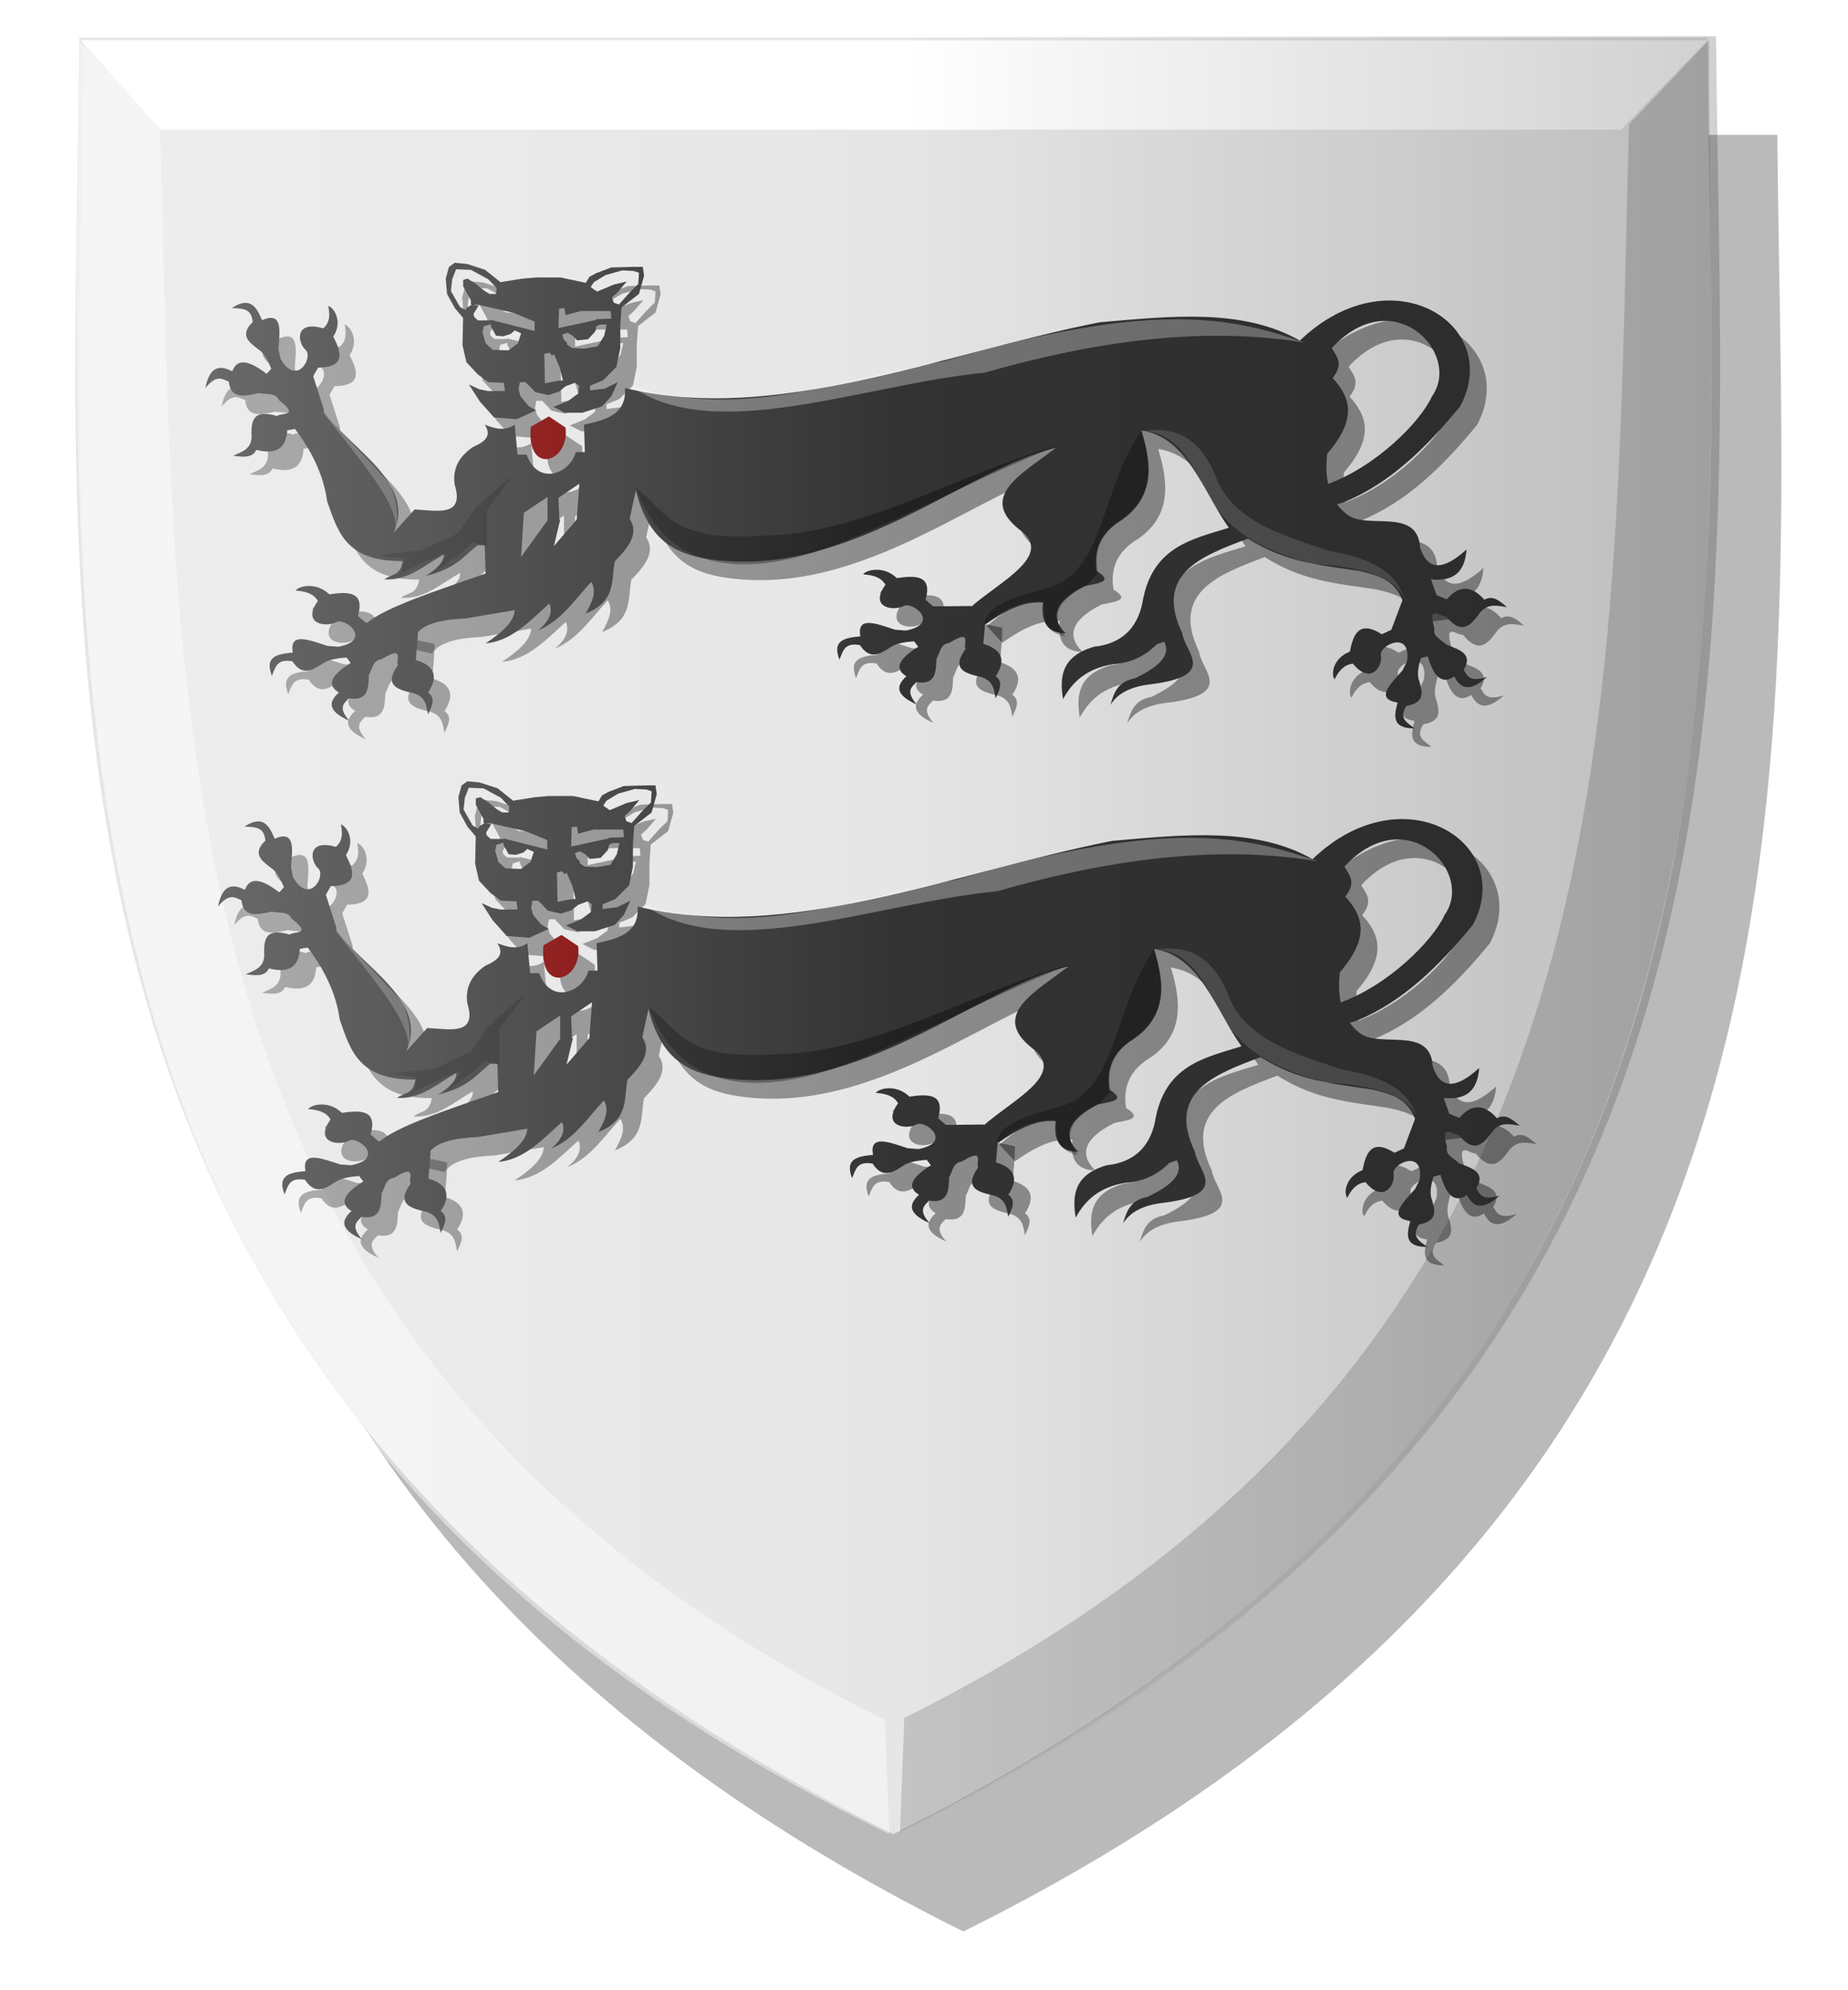 <?xml version="1.0" encoding="UTF-8" standalone="no"?>
<!-- Created with Inkscape (http://www.inkscape.org/) -->

<svg
   xmlns:dc="http://purl.org/dc/elements/1.1/"
   xmlns:cc="http://creativecommons.org/ns#"
   xmlns:rdf="http://www.w3.org/1999/02/22-rdf-syntax-ns#"
   xmlns:svg="http://www.w3.org/2000/svg"
   xmlns="http://www.w3.org/2000/svg"
   xmlns:xlink="http://www.w3.org/1999/xlink"
   xmlns:sodipodi="http://sodipodi.sourceforge.net/DTD/sodipodi-0.dtd"
   xmlns:inkscape="http://www.inkscape.org/namespaces/inkscape"
   id="svg2816"
   version="1.1"
   inkscape:version="0.47 r22583"
   width="498"
   height="536"
   sodipodi:docname="Hohenlohe.svg">
  <defs
     id="defs2820">
    <linearGradient
       inkscape:collect="always"
       id="linearGradient4748">
      <stop
         style="stop-color:#ffffff;stop-opacity:1;"
         offset="0"
         id="stop4750" />
      <stop
         style="stop-color:#ffffff;stop-opacity:0;"
         offset="1"
         id="stop4752" />
    </linearGradient>
    <linearGradient
       inkscape:collect="always"
       id="linearGradient4694">
      <stop
         style="stop-color:#000000;stop-opacity:1;"
         offset="0"
         id="stop4696" />
      <stop
         style="stop-color:#000000;stop-opacity:0;"
         offset="1"
         id="stop4698" />
    </linearGradient>
    <inkscape:perspective
       sodipodi:type="inkscape:persp3d"
       inkscape:vp_x="0 : 0.5 : 1"
       inkscape:vp_y="0 : 1000 : 0"
       inkscape:vp_z="1 : 0.5 : 1"
       inkscape:persp3d-origin="0.5 : 0.33333333 : 1"
       id="perspective2824" />
    <inkscape:perspective
       id="perspective3614"
       inkscape:persp3d-origin="0.5 : 0.33333333 : 1"
       inkscape:vp_z="1 : 0.5 : 1"
       inkscape:vp_y="0 : 1000 : 0"
       inkscape:vp_x="0 : 0.5 : 1"
       sodipodi:type="inkscape:persp3d" />
    <inkscape:perspective
       id="perspective3614-7"
       inkscape:persp3d-origin="0.5 : 0.33333333 : 1"
       inkscape:vp_z="1 : 0.5 : 1"
       inkscape:vp_y="0 : 1000 : 0"
       inkscape:vp_x="0 : 0.5 : 1"
       sodipodi:type="inkscape:persp3d" />
    <inkscape:perspective
       id="perspective3614-0"
       inkscape:persp3d-origin="0.5 : 0.33333333 : 1"
       inkscape:vp_z="1 : 0.5 : 1"
       inkscape:vp_y="0 : 1000 : 0"
       inkscape:vp_x="0 : 0.5 : 1"
       sodipodi:type="inkscape:persp3d" />
    <inkscape:perspective
       id="perspective3656"
       inkscape:persp3d-origin="0.5 : 0.33333333 : 1"
       inkscape:vp_z="1 : 0.5 : 1"
       inkscape:vp_y="0 : 1000 : 0"
       inkscape:vp_x="0 : 0.5 : 1"
       sodipodi:type="inkscape:persp3d" />
    <filter
       inkscape:collect="always"
       id="filter3772"
       x="-0.614"
       width="2.227"
       y="-0.467"
       height="1.934">
      <feGaussianBlur
         inkscape:collect="always"
         stdDeviation="2.823"
         id="feGaussianBlur3774" />
    </filter>
    <filter
       inkscape:collect="always"
       id="filter3776"
       x="-0.125"
       width="1.25"
       y="-0.139"
       height="1.278">
      <feGaussianBlur
         inkscape:collect="always"
         stdDeviation="2.823"
         id="feGaussianBlur3778" />
    </filter>
    <filter
       inkscape:collect="always"
       id="filter3780"
       x="-0.162"
       width="1.324"
       y="-0.129"
       height="1.258">
      <feGaussianBlur
         inkscape:collect="always"
         stdDeviation="2.823"
         id="feGaussianBlur3782" />
    </filter>
    <filter
       inkscape:collect="always"
       id="filter3784"
       x="-0.132"
       width="1.265"
       y="-0.147"
       height="1.295">
      <feGaussianBlur
         inkscape:collect="always"
         stdDeviation="2.823"
         id="feGaussianBlur3786" />
    </filter>
    <filter
       inkscape:collect="always"
       id="filter3788"
       x="-0.132"
       width="1.265"
       y="-0.147"
       height="1.295">
      <feGaussianBlur
         inkscape:collect="always"
         stdDeviation="2.823"
         id="feGaussianBlur3790" />
    </filter>
    <filter
       inkscape:collect="always"
       id="filter3792">
      <feGaussianBlur
         inkscape:collect="always"
         stdDeviation="2.823"
         id="feGaussianBlur3794" />
    </filter>
    <filter
       inkscape:collect="always"
       id="filter3796"
       x="-0.11"
       width="1.219"
       y="-0.127"
       height="1.254">
      <feGaussianBlur
         inkscape:collect="always"
         stdDeviation="2.823"
         id="feGaussianBlur3798" />
    </filter>
    <filter
       inkscape:collect="always"
       id="filter3834"
       x="-0.041"
       width="1.083"
       y="-0.276"
       height="1.552">
      <feGaussianBlur
         inkscape:collect="always"
         stdDeviation="3.624"
         id="feGaussianBlur3836" />
    </filter>
    <filter
       inkscape:collect="always"
       id="filter3868">
      <feGaussianBlur
         inkscape:collect="always"
         stdDeviation="2.096"
         id="feGaussianBlur3870" />
    </filter>
    <filter
       inkscape:collect="always"
       id="filter3910"
       x="-0.148"
       width="1.296"
       y="-0.085"
       height="1.17">
      <feGaussianBlur
         inkscape:collect="always"
         stdDeviation="1.45"
         id="feGaussianBlur3912" />
    </filter>
    <filter
       inkscape:collect="always"
       id="filter3932"
       x="-0.039"
       width="1.078"
       y="-0.127"
       height="1.255">
      <feGaussianBlur
         inkscape:collect="always"
         stdDeviation="2.146"
         id="feGaussianBlur3934" />
    </filter>
    <filter
       inkscape:collect="always"
       id="filter3958">
      <feGaussianBlur
         inkscape:collect="always"
         stdDeviation="1.824"
         id="feGaussianBlur3960" />
    </filter>
    <filter
       inkscape:collect="always"
       id="filter3984">
      <feGaussianBlur
         inkscape:collect="always"
         stdDeviation="1.15"
         id="feGaussianBlur3986" />
    </filter>
    <inkscape:perspective
       id="perspective3996"
       inkscape:persp3d-origin="0.5 : 0.33333333 : 1"
       inkscape:vp_z="1 : 0.5 : 1"
       inkscape:vp_y="0 : 1000 : 0"
       inkscape:vp_x="0 : 0.5 : 1"
       sodipodi:type="inkscape:persp3d" />
    <inkscape:perspective
       id="perspective4016"
       inkscape:persp3d-origin="0.5 : 0.33333333 : 1"
       inkscape:vp_z="1 : 0.5 : 1"
       inkscape:vp_y="0 : 1000 : 0"
       inkscape:vp_x="0 : 0.5 : 1"
       sodipodi:type="inkscape:persp3d" />
    <filter
       id="filter4047"
       inkscape:label="Fancy blur"
       inkscape:menu="Blurs"
       inkscape:menu-tooltip="Smooth colorized contour which allows desaturation and hue rotation"
       color-interpolation-filters="sRGB">
      <feGaussianBlur
         id="feGaussianBlur4049"
         stdDeviation="5"
         result="result1" />
      <feComposite
         id="feComposite4051"
         in2="result1"
         operator="arithmetic"
         k2="2"
         in="result1" />
    </filter>
    <filter
       id="filter4053"
       inkscape:label="Fancy blur"
       inkscape:menu="Blurs"
       inkscape:menu-tooltip="Smooth colorized contour which allows desaturation and hue rotation"
       color-interpolation-filters="sRGB">
      <feGaussianBlur
         id="feGaussianBlur4055"
         stdDeviation="5"
         result="result1" />
      <feComposite
         id="feComposite4057"
         in2="result1"
         operator="arithmetic"
         k2="2"
         in="result1" />
    </filter>
    <filter
       id="filter4059"
       inkscape:label="Fancy blur"
       inkscape:menu="Blurs"
       inkscape:menu-tooltip="Smooth colorized contour which allows desaturation and hue rotation"
       color-interpolation-filters="sRGB">
      <feGaussianBlur
         id="feGaussianBlur4061"
         stdDeviation="5"
         result="result1" />
      <feComposite
         id="feComposite4063"
         in2="result1"
         operator="arithmetic"
         k2="2"
         in="result1" />
    </filter>
    <filter
       inkscape:collect="always"
       id="filter4113"
       x="-0.131"
       width="1.262"
       y="-0.06"
       height="1.119">
      <feGaussianBlur
         inkscape:collect="always"
         stdDeviation="12.023"
         id="feGaussianBlur4115" />
    </filter>
    <filter
       inkscape:collect="always"
       id="filter4117"
       x="-0.131"
       width="1.262"
       y="-0.06"
       height="1.119">
      <feGaussianBlur
         inkscape:collect="always"
         stdDeviation="12.023"
         id="feGaussianBlur4119" />
    </filter>
    <inkscape:perspective
       id="perspective4040"
       inkscape:persp3d-origin="0.5 : 0.33333333 : 1"
       inkscape:vp_z="1 : 0.5 : 1"
       inkscape:vp_y="0 : 1000 : 0"
       inkscape:vp_x="0 : 0.5 : 1"
       sodipodi:type="inkscape:persp3d" />
    <inkscape:perspective
       id="perspective4144"
       inkscape:persp3d-origin="0.5 : 0.33333333 : 1"
       inkscape:vp_z="1 : 0.5 : 1"
       inkscape:vp_y="0 : 1000 : 0"
       inkscape:vp_x="0 : 0.5 : 1"
       sodipodi:type="inkscape:persp3d" />
    <inkscape:perspective
       id="perspective4168"
       inkscape:persp3d-origin="0.5 : 0.33333333 : 1"
       inkscape:vp_z="1 : 0.5 : 1"
       inkscape:vp_y="0 : 1000 : 0"
       inkscape:vp_x="0 : 0.5 : 1"
       sodipodi:type="inkscape:persp3d" />
    <filter
       color-interpolation-filters="sRGB"
       inkscape:collect="always"
       id="filter3984-2">
      <feGaussianBlur
         inkscape:collect="always"
         stdDeviation="1.15"
         id="feGaussianBlur3986-0" />
    </filter>
    <filter
       color-interpolation-filters="sRGB"
       inkscape:collect="always"
       id="filter3958-9">
      <feGaussianBlur
         inkscape:collect="always"
         stdDeviation="1.824"
         id="feGaussianBlur3960-7" />
    </filter>
    <filter
       color-interpolation-filters="sRGB"
       inkscape:collect="always"
       id="filter3932-3"
       x="-0.039"
       width="1.078"
       y="-0.127"
       height="1.255">
      <feGaussianBlur
         inkscape:collect="always"
         stdDeviation="2.146"
         id="feGaussianBlur3934-7" />
    </filter>
    <filter
       color-interpolation-filters="sRGB"
       inkscape:collect="always"
       id="filter3910-2"
       x="-0.148"
       width="1.296"
       y="-0.085"
       height="1.17">
      <feGaussianBlur
         inkscape:collect="always"
         stdDeviation="1.45"
         id="feGaussianBlur3912-6" />
    </filter>
    <filter
       color-interpolation-filters="sRGB"
       inkscape:collect="always"
       id="filter3868-0">
      <feGaussianBlur
         inkscape:collect="always"
         stdDeviation="2.096"
         id="feGaussianBlur3870-1" />
    </filter>
    <filter
       color-interpolation-filters="sRGB"
       inkscape:collect="always"
       id="filter3834-6"
       x="-0.041"
       width="1.083"
       y="-0.276"
       height="1.552">
      <feGaussianBlur
         inkscape:collect="always"
         stdDeviation="3.624"
         id="feGaussianBlur3836-5" />
    </filter>
    <filter
       color-interpolation-filters="sRGB"
       inkscape:collect="always"
       id="filter3772-7"
       x="-0.614"
       width="2.227"
       y="-0.467"
       height="1.934">
      <feGaussianBlur
         inkscape:collect="always"
         stdDeviation="2.823"
         id="feGaussianBlur3774-5" />
    </filter>
    <filter
       color-interpolation-filters="sRGB"
       inkscape:collect="always"
       id="filter3776-4"
       x="-0.125"
       width="1.25"
       y="-0.139"
       height="1.278">
      <feGaussianBlur
         inkscape:collect="always"
         stdDeviation="2.823"
         id="feGaussianBlur3778-1" />
    </filter>
    <filter
       color-interpolation-filters="sRGB"
       inkscape:collect="always"
       id="filter3780-2"
       x="-0.162"
       width="1.324"
       y="-0.129"
       height="1.258">
      <feGaussianBlur
         inkscape:collect="always"
         stdDeviation="2.823"
         id="feGaussianBlur3782-0" />
    </filter>
    <filter
       color-interpolation-filters="sRGB"
       inkscape:collect="always"
       id="filter3784-0"
       x="-0.132"
       width="1.265"
       y="-0.147"
       height="1.295">
      <feGaussianBlur
         inkscape:collect="always"
         stdDeviation="2.823"
         id="feGaussianBlur3786-1" />
    </filter>
    <filter
       color-interpolation-filters="sRGB"
       inkscape:collect="always"
       id="filter3788-4"
       x="-0.132"
       width="1.265"
       y="-0.147"
       height="1.295">
      <feGaussianBlur
         inkscape:collect="always"
         stdDeviation="2.823"
         id="feGaussianBlur3790-6" />
    </filter>
    <filter
       color-interpolation-filters="sRGB"
       inkscape:collect="always"
       id="filter3792-0">
      <feGaussianBlur
         inkscape:collect="always"
         stdDeviation="2.823"
         id="feGaussianBlur3794-7" />
    </filter>
    <filter
       color-interpolation-filters="sRGB"
       inkscape:collect="always"
       id="filter3796-1"
       x="-0.11"
       width="1.219"
       y="-0.127"
       height="1.254">
      <feGaussianBlur
         inkscape:collect="always"
         stdDeviation="2.823"
         id="feGaussianBlur3798-7" />
    </filter>
    <inkscape:perspective
       id="perspective4523"
       inkscape:persp3d-origin="0.5 : 0.33333333 : 1"
       inkscape:vp_z="1 : 0.5 : 1"
       inkscape:vp_y="0 : 1000 : 0"
       inkscape:vp_x="0 : 0.5 : 1"
       sodipodi:type="inkscape:persp3d" />
    <filter
       color-interpolation-filters="sRGB"
       inkscape:collect="always"
       id="filter3796-1-0"
       x="-0.11"
       width="1.219"
       y="-0.127"
       height="1.254">
      <feGaussianBlur
         inkscape:collect="always"
         stdDeviation="2.823"
         id="feGaussianBlur3798-7-9" />
    </filter>
    <filter
       color-interpolation-filters="sRGB"
       inkscape:collect="always"
       id="filter3792-0-4">
      <feGaussianBlur
         inkscape:collect="always"
         stdDeviation="2.823"
         id="feGaussianBlur3794-7-7" />
    </filter>
    <filter
       color-interpolation-filters="sRGB"
       inkscape:collect="always"
       id="filter3788-4-8"
       x="-0.132"
       width="1.265"
       y="-0.147"
       height="1.295">
      <feGaussianBlur
         inkscape:collect="always"
         stdDeviation="2.823"
         id="feGaussianBlur3790-6-3" />
    </filter>
    <filter
       color-interpolation-filters="sRGB"
       inkscape:collect="always"
       id="filter3784-0-5"
       x="-0.132"
       width="1.265"
       y="-0.147"
       height="1.295">
      <feGaussianBlur
         inkscape:collect="always"
         stdDeviation="2.823"
         id="feGaussianBlur3786-1-1" />
    </filter>
    <filter
       color-interpolation-filters="sRGB"
       inkscape:collect="always"
       id="filter3780-2-2"
       x="-0.162"
       width="1.324"
       y="-0.129"
       height="1.258">
      <feGaussianBlur
         inkscape:collect="always"
         stdDeviation="2.823"
         id="feGaussianBlur3782-0-0" />
    </filter>
    <filter
       color-interpolation-filters="sRGB"
       inkscape:collect="always"
       id="filter3776-4-1"
       x="-0.125"
       width="1.25"
       y="-0.139"
       height="1.278">
      <feGaussianBlur
         inkscape:collect="always"
         stdDeviation="2.823"
         id="feGaussianBlur3778-1-6" />
    </filter>
    <filter
       color-interpolation-filters="sRGB"
       inkscape:collect="always"
       id="filter3772-7-4"
       x="-0.614"
       width="2.227"
       y="-0.467"
       height="1.934">
      <feGaussianBlur
         inkscape:collect="always"
         stdDeviation="2.823"
         id="feGaussianBlur3774-5-0" />
    </filter>
    <filter
       color-interpolation-filters="sRGB"
       inkscape:collect="always"
       id="filter3834-6-6"
       x="-0.041"
       width="1.083"
       y="-0.276"
       height="1.552">
      <feGaussianBlur
         inkscape:collect="always"
         stdDeviation="3.624"
         id="feGaussianBlur3836-5-1" />
    </filter>
    <filter
       color-interpolation-filters="sRGB"
       inkscape:collect="always"
       id="filter3868-0-8">
      <feGaussianBlur
         inkscape:collect="always"
         stdDeviation="2.096"
         id="feGaussianBlur3870-1-9" />
    </filter>
    <filter
       color-interpolation-filters="sRGB"
       inkscape:collect="always"
       id="filter3910-2-8"
       x="-0.148"
       width="1.296"
       y="-0.085"
       height="1.17">
      <feGaussianBlur
         inkscape:collect="always"
         stdDeviation="1.45"
         id="feGaussianBlur3912-6-4" />
    </filter>
    <filter
       color-interpolation-filters="sRGB"
       inkscape:collect="always"
       id="filter3932-3-1"
       x="-0.039"
       width="1.078"
       y="-0.127"
       height="1.255">
      <feGaussianBlur
         inkscape:collect="always"
         stdDeviation="2.146"
         id="feGaussianBlur3934-7-4" />
    </filter>
    <filter
       color-interpolation-filters="sRGB"
       inkscape:collect="always"
       id="filter3958-9-3">
      <feGaussianBlur
         inkscape:collect="always"
         stdDeviation="1.824"
         id="feGaussianBlur3960-7-9" />
    </filter>
    <filter
       color-interpolation-filters="sRGB"
       inkscape:collect="always"
       id="filter3984-2-8">
      <feGaussianBlur
         inkscape:collect="always"
         stdDeviation="1.15"
         id="feGaussianBlur3986-0-8" />
    </filter>
    <inkscape:perspective
       id="perspective4680"
       inkscape:persp3d-origin="0.5 : 0.33333333 : 1"
       inkscape:vp_z="1 : 0.5 : 1"
       inkscape:vp_y="0 : 1000 : 0"
       inkscape:vp_x="0 : 0.5 : 1"
       sodipodi:type="inkscape:persp3d" />
    <linearGradient
       inkscape:collect="always"
       xlink:href="#linearGradient4694"
       id="linearGradient4700"
       x1="-248.833"
       y1="216.412"
       x2="-27.395"
       y2="216.412"
       gradientUnits="userSpaceOnUse"
       gradientTransform="matrix(-1,0,0,1,215.2,35.331)" />
    <inkscape:perspective
       id="perspective4710"
       inkscape:persp3d-origin="0.5 : 0.33333333 : 1"
       inkscape:vp_z="1 : 0.5 : 1"
       inkscape:vp_y="0 : 1000 : 0"
       inkscape:vp_x="0 : 0.5 : 1"
       sodipodi:type="inkscape:persp3d" />
    <linearGradient
       inkscape:collect="always"
       xlink:href="#linearGradient4694-8"
       id="linearGradient4700-6"
       x1="-248.833"
       y1="216.412"
       x2="-27.395"
       y2="216.412"
       gradientUnits="userSpaceOnUse"
       gradientTransform="matrix(-1,0,0,1,215.2,35.331)" />
    <linearGradient
       inkscape:collect="always"
       id="linearGradient4694-8">
      <stop
         style="stop-color:#000000;stop-opacity:1;"
         offset="0"
         id="stop4696-3" />
      <stop
         style="stop-color:#000000;stop-opacity:0;"
         offset="1"
         id="stop4698-4" />
    </linearGradient>
    <linearGradient
       inkscape:collect="always"
       xlink:href="#linearGradient4748"
       id="linearGradient4754"
       x1="20.971"
       y1="253.349"
       x2="242.409"
       y2="253.349"
       gradientUnits="userSpaceOnUse" />
  </defs>
  <sodipodi:namedview
     pagecolor="#ffffff"
     bordercolor="#666666"
     borderopacity="1"
     objecttolerance="10"
     gridtolerance="10"
     guidetolerance="10"
     inkscape:pageopacity="0"
     inkscape:pageshadow="2"
     inkscape:window-width="1600"
     inkscape:window-height="839"
     id="namedview2818"
     showgrid="false"
     inkscape:zoom="0.62267612"
     inkscape:cx="423.99608"
     inkscape:cy="317.31999"
     inkscape:window-x="-9"
     inkscape:window-y="-9"
     inkscape:window-maximized="1"
     inkscape:current-layer="svg2816"
     showguides="true"
     inkscape:guide-bbox="true">
    <sodipodi:guide
       orientation="0,1"
       position="-1366.119,939.703"
       id="guide4002" />
    <sodipodi:guide
       orientation="1,0"
       position="-1142.407,909.042"
       id="guide4004" />
  </sodipodi:namedview>
  <path
     style="fill:#000000;stroke:#000000;stroke-width:1px;stroke-linecap:butt;stroke-linejoin:miter;stroke-opacity:0;fill-opacity:0.27;filter:url(#filter4117)"
     d="m 259.606,36.333 -219.343,0 C 38.773,205.823 17.351,400.063 259.606,520.279 l 0,-483.946 z"
     id="path4006"
     sodipodi:nodetypes="cccc" />
  <path
     style="fill:#000000;stroke:#000000;stroke-width:1px;stroke-linecap:butt;stroke-linejoin:miter;stroke-opacity:0;fill-opacity:0.27;filter:url(#filter4113)"
     d="m 259.606,36.333 219.343,0 C 480.44,205.823 501.861,400.063 259.606,520.279 l 0,-483.946 z"
     id="path4006-1"
     sodipodi:nodetypes="cccc" />
  <path
     style="fill:#e6e6e6;stroke:#000000;stroke-width:1px;stroke-linecap:butt;stroke-linejoin:miter;stroke-opacity:0"
     d="m 240.746,10.129 -219.343,0 C 19.912,179.619 -1.509,373.859 240.746,494.075 l 0,-483.946 z"
     id="path4006-7"
     sodipodi:nodetypes="cccc" />
  <path
     style="fill:#e6e6e6;stroke:#000000;stroke-width:1px;stroke-linecap:butt;stroke-linejoin:miter;stroke-opacity:0"
     d="m 240.746,10.129 219.343,0 C 461.579,179.619 483.001,373.859 240.746,494.075 l 0,-483.946 z"
     id="path4006-1-1"
     sodipodi:nodetypes="cccc" />
  <path
     style="fill:#e6e6e6;fill-opacity:1;stroke:#000000;stroke-width:1px;stroke-linecap:butt;stroke-linejoin:miter;stroke-opacity:0"
     d="m 240.746,490.932 25.188,-23.045 12.594,-372.911 -37.782,-84.848 -30.435,85.895 9.445,357.198 20.99,37.71 z"
     id="path4030" />
  <path
     style="fill:#ffffff;stroke:#000000;stroke-width:1px;stroke-linecap:butt;stroke-linejoin:miter;stroke-opacity:0;fill-opacity:0.456"
     d="M 21.576,11.356 43.153,34.068 C 47.797,197.307 40.038,364.68 238.475,463.322 l 1.136,30.661 C 9.682,382.87 18.595,196.174 21.576,11.356 z"
     id="path4134"
     sodipodi:nodetypes="ccccc" />
  <path
     style="fill:#000000;fill-opacity:0.153;stroke:#000000;stroke-width:1px;stroke-linecap:butt;stroke-linejoin:miter;stroke-opacity:0"
     d="M 460.586,10.788 439.01,33.5 C 434.365,196.739 442.124,364.112 243.688,462.754 l -1.136,30.661 c 52.572,-26.303 92.539,-56.261 123.184,-88.752 42.426,-44.983 66.442,-95.213 79.836,-148.625 6.818,-27.189 11.111,-55.185 13.223,-83.767 3.882,-52.527 1.655,-106.92 1.791,-161.483 z"
     id="path4134-1"
     sodipodi:nodetypes="ccccsssc" />
  <path
     style="fill:#ffffff;stroke:#000000;stroke-width:1px;stroke-linecap:butt;stroke-linejoin:miter;stroke-opacity:0"
     d="m 21.681,10.847 21.681,24.09 393.463,0 23.287,-24.09 -438.43,0 z"
     id="path4158" />
  <path
     style="fill:#000000;fill-opacity:0.391;stroke:#000000;stroke-width:1.211px;stroke-linecap:butt;stroke-linejoin:miter;stroke-opacity:0;filter:url(#filter3796-1)"
     d="m 158.143,128.649 -2.81,-5.42 0.401,-4.015 1.204,-3.413 4.617,0.201 5.42,3.212 2.61,3.011 -0.201,2.007 -2.007,0 -1.807,-1.204 -2.409,-2.208 -2.61,-1.807 -1.405,0.402 0,2.208 2.409,4.818 0,1.405 2.81,0.201 10.439,2.61 6.625,3.011 0,3.212 -13.651,-3.814 0,2.208 1.606,3.212 2.208,0.201 2.409,-0.803 1.204,-1.204 2.007,1.004 -1.004,3.413 -3.011,2.409 -4.818,-0.201 -2.208,-2.208 -1.004,-3.814 0.401,-2.007 2.409,-0.803 0,-1.204 -4.216,0 -1.204,-1.204 -0.201,-1.004 1.606,-2.81 -2.007,-0.401 -1.606,1.004 -1.204,2.208 -0.201,10.64 1.204,5.822 3.613,4.216 3.212,2.61 4.818,0.201 0.402,2.81 -5.42,0 -2.61,-0.602 -3.212,-1.606 3.413,5.822 4.416,5.42 7.026,0.602 6.022,-3.011 -2.409,-1.606 -2.409,-3.212 -0.602,-2.409 0.401,-2.409 1.807,0 3.011,3.413 4.015,1.004 3.413,-1.204 2.007,-1.807 3.011,-1.204 1.204,1.004 -0.201,2.61 -3.212,2.61 -4.617,2.007 3.613,2.007 5.42,0 6.223,-2.208 2.81,-3.413 2.007,-4.818 -4.015,2.208 -4.617,0.602 0,-1.606 4.015,-1.807 4.216,-4.617 1.204,-6.424 0,-5.019 0,-3.011 -4.216,0 -0.803,3.814 -2.007,3.613 -4.216,0.803 -3.814,-0.201 -1.807,-1.405 -3.814,3.413 1.807,4.617 1.004,4.416 -2.007,0.201 -3.613,0.803 -0.201,-10.037 1.606,-0.401 0.803,1.004 4.818,-4.216 -1.204,-1.405 -0.401,-1.606 1.606,-0.602 1.606,1.004 1.405,1.606 3.413,-0.402 2.208,-2.61 0.402,-1.807 1.405,-0.803 -1.405,-1.405 -11.844,2.81 0.201,-6.625 1.606,-0.201 0.401,2.409 4.818,-1.405 5.019,0 4.216,0 0.201,2.61 -4.818,0.201 1.204,1.807 2.61,0 3.814,0.402 0.401,-6.223 5.42,-4.617 1.606,-6.223 -0.401,-3.011 -3.011,0 -6.825,0.201 -4.818,2.007 -2.007,1.204 -1.204,2.208 0,2.61 1.405,-1.004 1.204,-2.007 3.613,-2.409 5.219,-1.606 3.613,0.201 1.606,0.602 -0.201,3.814 -2.61,2.81 -3.413,4.216 -1.606,-0.602 -0.602,-1.807 1.807,-1.807 2.81,-3.613 -4.015,1.004 -3.413,1.606 -1.807,0.803 -1.606,-1.204 -2.007,-1.807 -7.829,-1.807 -7.428,0 -4.416,0.401 -6.825,1.204 -4.818,-4.216 -5.621,-2.007 -3.814,-0.401 -1.807,1.405 -1.004,4.015 0.401,5.219 2.409,4.818 3.513,4.567 1.255,-3.011 -3.162,-1.957 z"
     id="path2828-7"
     transform="matrix(0.865,0,0,0.789,-5.013,125.845)" />
  <path
     style="fill:#000000;fill-opacity:0.391;stroke:#000000;stroke-width:1.211px;stroke-linecap:butt;stroke-linejoin:miter;stroke-opacity:0;filter:url(#filter3792-0)"
     d="m 114.75,163.153 -9.085,5.678 c 6.376,8.706 9.995,17.412 11.072,26.119 3.268,10.024 5.612,20.695 23.564,20.441 -0.634,5.229 -3.702,4.372 -5.678,6.246 7.284,0.561 12.567,-4.884 18.453,-8.517 0.224,2.46 -2.128,4.921 -5.678,7.381 9.257,-2.398 11.887,-6.689 16.182,-10.504 l 2.271,0 0.284,9.653 c -14.674,5.678 -31.171,11.356 -37.191,17.034 l 15.331,3.975 c 2.542,-4.111 8.561,-5.326 15.614,-5.678 l 15.331,-2.839 c -0.241,4.25 -4.359,7.854 -9.085,11.356 8.212,-0.838 13.829,-7.732 19.873,-13.627 1.189,3.028 -0.054,6.056 -3.407,9.085 7.201,-3.206 11.354,-10.476 16.466,-16.466 1.941,3.596 0.033,7.192 -1.703,10.788 9.719,-4.289 7.827,-11.481 9.085,-17.886 4.404,-4.826 7.625,-9.653 4.542,-14.479 l -16.182,0 -7.381,9.369 1.987,-9.085 -3.975,0.284 -8.233,12.492 0.852,-15.047 7.381,-5.394 0,8.233 3.691,-0.568 -0.284,-7.381 6.53,-4.826 -0.852,12.492 16.466,-0.284 1.987,-9.936 c 3.727,16.495 11.659,21.691 22.955,23.502 43.247,6.932 80.588,-31.422 107.922,-37.981 -9.951,8.503 -24.516,16.43 -11.356,27.822 11.273,8.895 -6.301,17.791 -15.331,26.686 l 4.826,5.678 c 5.962,-4.62 11.924,-8.025 17.886,-7.381 -0.684,6.212 0.983,10.335 7.097,10.504 -5.246,-5.775 -3.177,-11.165 5.962,-16.182 3.727,-0.935 9.349,-1.287 3.691,-5.11 -1.089,-7.23 1.186,-13.115 7.665,-17.318 10.069,-7.558 9.709,-18.592 6.246,-30.661 14.352,2.293 19.08,20.626 27.254,33.216 -11.644,3.967 -24.106,6.503 -26.97,25.835 -1.718,8.585 -6.517,13.747 -15.047,14.763 -10.071,3.22 -10.82,10.17 -9.653,17.886 2.918,-5.935 7.417,-10.514 15.614,-11.924 5.299,-0.379 9.842,-2.65 13.627,-6.814 l 2.271,-0.852 c 2.388,5.067 -2.468,8.926 -9.085,12.492 -5.507,1.06 -6.593,5.068 -7.665,9.085 2.105,-3.801 6.13,-6.323 12.775,-7.097 20.893,-2.922 10.352,-10.913 9.653,-17.318 -8.854,-20.09 5.614,-26.334 20.441,-32.364 12.172,8.482 23.468,9.075 34.919,11.072 5.792,1.535 11.534,3.161 13.627,11.356 l 10.788,-1.419 -2.271,-7.097 c 8.015,0.918 10.592,-3.602 11.072,-10.22 -6.981,6.992 -12.038,7.574 -14.479,-0.568 -0.728,-14.022 -16.567,-6.018 -22.757,-11.334 -4.644,-3.988 -7.28,-10.256 -6.201,-20.746 9.732,-12.277 6.95,-19.549 1.703,-25.835 3.582,-4.983 1.206,-7.411 -0.284,-10.22 19.258,-22.862 40.721,1.902 31.229,16.466 -3.567,8.709 -17.609,24.224 -32.932,30.093 l -2.839,8.801 8.517,-2.839 c 14.233,-6.454 25.582,-18.675 36.055,-32.648 13.615,-27.956 -21.557,-52.299 -49.966,-22.428 -17.806,-11.122 -40.24,-8.358 -62.458,-6.246 -49.696,10.815 -100.956,34.914 -147.911,22.428 0.572,8.995 -5.926,10.919 -12.775,12.492 l 0.284,9.369 -2.839,0 c -1.685,7.264 -11.722,11.793 -15.331,0.852 l -2.839,0 -0.852,-10.22 c -3.123,2.372 -6.246,1.352 -9.369,0 2.444,3.933 -0.146,5.978 -3.691,7.665 -4.671,3.465 -6.303,7.797 -5.678,12.775 3.208,11.263 -5.565,8.835 -12.492,8.517 l -6.53,7.949 c 7.248,-17.282 -13.831,-28.663 -22.712,-42.585 z"
     id="path3602-7"
     sodipodi:nodetypes="cccccccccccccccccccccccccccccccccccsccccccccccccccccccccccccccccsccccccccccccccccccccccc"
     transform="matrix(0.865,0,0,0.789,-5.013,125.845)" />
  <path
     style="fill:#000000;fill-opacity:0.391;stroke:#000000;stroke-width:1.211px;stroke-linecap:butt;stroke-linejoin:miter;stroke-opacity:0;filter:url(#filter3788-4)"
     d="m 317.311,230.721 -11.64,0.142 -2.413,-2.271 c 2.182,-8.328 -2.917,-8.381 -8.943,-7.381 -4.066,-4.35 -9.523,-2.846 -10.504,-1.278 3.138,0.2 5.704,1.086 6.956,3.549 -5.133,7.766 2.352,9.114 5.678,7.239 3.023,-1.664 11.448,6.133 0.71,8.375 l -3.407,-0.284 c -5.729,-2.05 -12.02,-4.838 -10.788,2.271 -4.605,0.477 -8.967,1.171 -6.53,7.949 1.072,-2.617 1.344,-5.961 6.388,-4.968 3.123,5.233 6.246,2.999 9.369,0.852 1.65,-1.353 4.365,-1.908 7.523,-2.129 l 1.278,1.845 c -5.682,3.873 -7.832,7.339 -3.691,10.078 -3.066,3.064 -3.818,6.213 3.265,9.653 -3.652,-4.615 -1.598,-5.969 -0.142,-7.665 6.055,1.075 6.09,-3.494 6.246,-7.949 1.109,-2.014 1.163,-5.082 3.975,-5.394 7.371,-5.005 4.198,0.534 5.11,1.987 -4.716,7.139 0.066,8.432 4.968,9.653 3.808,1.357 3.851,4.388 4.389,7.199 1.171,-2.728 2.518,-5.491 0.012,-7.483 3.435,-5.654 1.815,-9.202 -3.833,-11.072 l 0.568,-7.239 0.142,-4.542 -4.684,-1.136 z"
     id="path3604-7"
     sodipodi:nodetypes="cccccccccccccccccccccccccccc"
     transform="matrix(0.865,0,0,0.789,-5.013,125.845)" />
  <path
     style="fill:#000000;fill-opacity:0.391;stroke:#000000;stroke-width:1.211px;stroke-linecap:butt;stroke-linejoin:miter;stroke-opacity:0;filter:url(#filter3784-0)"
     d="m 140.408,236.252 -11.64,0.142 -2.413,-2.271 c 2.182,-8.328 -2.917,-8.381 -8.943,-7.381 -4.066,-4.35 -9.523,-2.846 -10.504,-1.278 3.138,0.2 5.704,1.086 6.956,3.549 -5.133,7.766 2.352,9.114 5.678,7.239 3.023,-1.664 11.448,6.133 0.71,8.375 l -3.407,-0.284 c -5.729,-2.05 -12.02,-4.838 -10.788,2.271 -4.605,0.477 -8.967,1.171 -6.53,7.949 1.072,-2.617 1.344,-5.961 6.388,-4.968 3.123,5.233 6.246,2.999 9.369,0.852 1.65,-1.353 4.365,-1.908 7.523,-2.129 l 1.278,1.845 c -5.682,3.873 -7.832,7.339 -3.691,10.078 -3.066,3.064 -3.818,6.213 3.265,9.653 -3.652,-4.615 -1.598,-5.969 -0.142,-7.665 6.055,1.075 6.09,-3.494 6.246,-7.949 1.109,-2.014 1.163,-5.082 3.975,-5.394 7.371,-5.005 4.198,0.534 5.11,1.987 -4.716,7.139 0.066,8.432 4.968,9.653 3.808,1.357 3.851,4.388 4.389,7.199 1.171,-2.728 2.518,-5.491 0.012,-7.483 3.435,-5.654 1.815,-9.202 -3.833,-11.072 l 0.568,-7.239 0.142,-4.542 -4.684,-1.136 z"
     id="path3604-1-3"
     sodipodi:nodetypes="cccccccccccccccccccccccccccc"
     transform="matrix(0.865,0,0,0.789,-5.013,125.845)" />
  <path
     style="fill:#000000;fill-opacity:0.391;stroke:#000000;stroke-width:1.211px;stroke-linecap:butt;stroke-linejoin:miter;stroke-opacity:0;filter:url(#filter3780-2)"
     d="m 115.672,163.477 -3.263,-11.174 1.54,-2.934 c 8.608,-0.135 7.29,-5.061 4.708,-10.597 3.098,-5.085 0.183,-9.937 -1.591,-10.461 0.65,3.076 0.486,5.786 -1.55,7.653 -8.86,-2.858 -8.148,4.714 -5.448,7.414 2.414,2.465 -2.832,12.674 -7.877,2.933 l -0.642,-3.358 c 0.436,-6.069 1.432,-12.877 -5.085,-9.782 -1.696,-4.308 -3.536,-8.323 -9.411,-4.155 2.809,0.33 6.103,-0.306 6.501,4.819 -4.202,4.414 -1.211,6.822 1.696,9.253 1.746,1.226 3.01,3.692 4.072,6.675 l -1.434,1.726 c -5.257,-4.433 -9.173,-5.573 -10.699,-0.848 -3.775,-2.13 -7.01,-2.009 -8.421,5.737 3.464,-4.757 5.321,-3.143 7.345,-2.196 0.591,6.122 5.001,4.928 9.335,3.881 2.238,0.527 5.208,-0.244 6.263,2.38 6.801,5.756 0.613,4.187 -0.542,5.456 -8.143,-2.625 -8.105,2.329 -7.963,7.378 -0.285,4.032 -3.193,4.888 -5.756,6.161 2.942,0.395 5.965,0.951 7.211,-1.998 6.369,1.79 9.351,-0.724 9.636,-6.666 l 7.126,-1.398 4.414,-1.083 -0.164,-4.817 z"
     id="path3604-4-3"
     sodipodi:nodetypes="cccccccccccccccccccccccccccc"
     transform="matrix(0.865,0,0,0.789,-5.013,125.845)" />
  <path
     style="fill:#000000;fill-opacity:0.391;stroke:#000000;stroke-width:1.211px;stroke-linecap:butt;stroke-linejoin:miter;stroke-opacity:0;filter:url(#filter3776-4)"
     d="m 452.229,227.848 -3.789,11.007 -2.952,1.507 c -7.105,-4.861 -8.874,-0.078 -9.963,5.932 -5.466,2.363 -5.888,8.006 -4.743,9.459 1.246,-2.887 2.945,-5.004 5.685,-5.353 5.582,7.45 9.374,0.857 8.729,-2.906 -0.548,-3.406 9.632,-8.711 8.124,2.154 l -1.415,3.112 c -3.861,4.703 -8.606,9.686 -1.497,10.922 -1.103,4.496 -1.92,8.837 5.284,8.827 -2.103,-1.891 -5.16,-3.275 -2.525,-7.688 5.98,-1.176 4.929,-4.87 3.959,-8.534 -0.717,-2.01 -0.325,-4.752 0.531,-7.801 l 2.168,-0.581 c 1.732,6.655 4.27,9.847 8.245,6.871 1.851,3.919 4.563,5.688 10.188,0.179 -5.575,1.883 -6.159,-0.507 -7.265,-2.45 3.053,-5.339 -1.237,-6.911 -5.379,-8.559 -1.523,-1.723 -4.393,-2.808 -3.739,-5.56 -2.228,-8.627 1.917,-3.772 3.593,-4.141 5.132,6.846 7.962,2.779 10.762,-1.425 2.561,-3.127 5.429,-2.147 8.257,-1.706 -2.174,-2.021 -4.321,-4.221 -7.041,-2.533 -4.166,-5.139 -8.052,-4.81 -11.716,-0.123 l -6.625,-2.974 -4.229,-1.665 -2.648,4.028 z"
     id="path3604-9-59"
     sodipodi:nodetypes="cccccccccccccccccccccccccccc"
     transform="matrix(0.865,0,0,0.789,-5.013,125.845)" />
  <path
     style="fill:#000000;fill-opacity:0.391;stroke:#000000;stroke-width:1.211px;stroke-linecap:butt;stroke-linejoin:miter;stroke-opacity:0;filter:url(#filter3772-7)"
     d="m 185.746,166.088 -5.521,3.463 c -1.488,16.858 12.134,12.361 10.84,0.301 l -5.119,-3.764 -0.201,0 z"
     id="path3646-9"
     sodipodi:nodetypes="ccccc"
     transform="matrix(0.865,0,0,0.789,-5.013,125.845)" />
  <path
     style="fill:#333333;stroke:#000000;stroke-width:1px;stroke-linecap:butt;stroke-linejoin:miter;stroke-opacity:0"
     d="m 127.353,222.347 -2.43,-4.278 0.347,-3.169 1.041,-2.694 3.992,0.158 4.686,2.535 2.256,2.377 -0.174,1.585 -1.736,0 -1.562,-0.951 -2.083,-1.743 -2.256,-1.426 -1.215,0.317 0,1.743 2.083,3.803 0,1.109 2.43,0.158 9.025,2.06 5.727,2.377 0,2.535 -11.802,-3.011 0,1.743 1.388,2.535 1.909,0.158 2.083,-0.634 1.041,-0.951 1.736,0.792 -0.868,2.694 -2.603,1.901 -4.165,-0.158 -1.909,-1.743 -0.868,-3.011 0.347,-1.584 2.083,-0.634 0,-0.951 -3.645,0 -1.041,-0.951 -0.174,-0.792 1.388,-2.218 -1.736,-0.317 -1.388,0.792 -1.041,1.743 -0.174,8.398 1.041,4.595 3.124,3.327 2.777,2.06 4.165,0.158 0.347,2.218 -4.686,0 -2.256,-0.475 -2.777,-1.268 2.951,4.595 3.818,4.278 6.075,0.475 5.207,-2.377 -2.083,-1.268 -2.083,-2.535 -0.521,-1.901 0.347,-1.901 1.562,0 2.603,2.694 3.471,0.792 2.951,-0.951 1.736,-1.426 2.603,-0.951 1.041,0.792 -0.174,2.06 -2.777,2.06 -3.992,1.585 3.124,1.584 4.686,0 5.38,-1.743 2.43,-2.694 1.736,-3.803 -3.471,1.743 -3.992,0.475 0,-1.268 3.471,-1.426 3.645,-3.644 1.041,-5.07 0,-3.961 0,-2.377 -3.645,0 -0.694,3.011 -1.736,2.852 -3.645,0.634 -3.298,-0.158 -1.562,-1.109 -3.298,2.694 1.562,3.644 0.868,3.486 -1.736,0.158 -3.124,0.634 -0.174,-7.922 1.388,-0.317 0.694,0.792 4.165,-3.327 -1.041,-1.109 -0.347,-1.268 1.388,-0.475 1.388,0.792 1.215,1.268 2.951,-0.317 1.909,-2.06 0.347,-1.426 1.215,-0.634 -1.215,-1.109 -10.24,2.218 0.174,-5.229 1.388,-0.158 0.347,1.901 4.165,-1.109 4.339,0 3.645,0 0.174,2.06 -4.165,0.158 1.041,1.426 2.256,0 3.298,0.317 0.347,-4.912 4.686,-3.644 1.388,-4.912 -0.347,-2.377 -2.603,0 -5.901,0.158 -4.165,1.584 -1.736,0.951 -1.041,1.743 0,2.06 1.215,-0.792 1.041,-1.584 3.124,-1.901 4.513,-1.268 3.124,0.158 1.388,0.475 -0.174,3.011 -2.256,2.218 -2.951,3.327 -1.388,-0.475 -0.521,-1.426 1.562,-1.426 2.43,-2.852 -3.471,0.792 -2.951,1.268 -1.562,0.634 -1.388,-0.951 -1.736,-1.426 -6.769,-1.426 -6.422,0 -3.818,0.317 -5.901,0.951 -4.165,-3.327 -4.86,-1.584 -3.298,-0.317 -1.562,1.109 -0.868,3.169 0.347,4.12 2.083,3.803 3.037,3.605 1.085,-2.377 -2.734,-1.545 z"
     id="path2828-4-8" />
  <path
     style="fill:#333333;stroke:#000000;stroke-width:1px;stroke-linecap:butt;stroke-linejoin:miter;stroke-opacity:0"
     d="m 89.836,249.582 -7.854,4.482 c 5.513,6.872 8.641,13.744 9.573,20.615 2.826,7.912 4.852,16.334 20.372,16.134 -0.548,4.127 -3.201,3.451 -4.909,4.93 6.298,0.443 10.865,-3.855 15.954,-6.722 0.193,1.942 -1.84,3.884 -4.909,5.826 8.003,-1.893 10.278,-5.279 13.991,-8.291 l 1.964,0 0.245,7.619 c -12.687,4.482 -26.949,8.963 -32.154,13.445 l 13.254,3.137 c 2.198,-3.245 7.402,-4.204 13.5,-4.482 l 13.254,-2.241 c -0.209,3.354 -3.768,6.199 -7.854,8.963 7.1,-0.662 11.956,-6.103 17.182,-10.756 1.028,2.39 -0.047,4.78 -2.945,7.171 6.226,-2.53 9.816,-8.268 14.236,-12.997 1.678,2.838 0.029,5.677 -1.473,8.515 8.403,-3.385 6.767,-9.062 7.854,-14.117 3.807,-3.809 6.592,-7.619 3.927,-11.428 l -13.991,0 -6.382,7.395 1.718,-7.171 -3.436,0.224 -7.118,9.86 0.736,-11.876 6.382,-4.258 0,6.498 3.191,-0.448 -0.245,-5.826 5.645,-3.809 -0.736,9.86 14.236,-0.224 1.718,-7.843 c 3.222,13.02 10.08,17.121 19.846,18.55 37.39,5.471 69.675,-24.801 93.307,-29.978 -8.604,6.712 -21.196,12.968 -9.818,21.96 9.747,7.021 -5.447,14.042 -13.254,21.064 l 4.173,4.482 c 5.154,-3.646 10.309,-6.334 15.463,-5.826 -0.591,4.903 0.85,8.157 6.136,8.291 -4.535,-4.558 -2.746,-8.812 5.154,-12.773 3.223,-0.738 8.083,-1.016 3.191,-4.033 -0.942,-5.707 1.025,-10.352 6.627,-13.669 8.706,-5.965 8.394,-14.675 5.4,-24.201 12.409,1.81 16.496,16.28 23.563,26.217 -10.067,3.131 -20.842,5.133 -23.318,20.391 -1.485,6.776 -5.634,10.85 -13.009,11.652 -8.707,2.542 -9.354,8.027 -8.345,14.117 2.523,-4.684 6.412,-8.299 13.5,-9.411 4.582,-0.299 8.509,-2.091 11.782,-5.378 l 1.964,-0.672 c 2.065,3.999 -2.134,7.045 -7.854,9.86 -4.762,0.837 -5.7,4 -6.627,7.171 1.82,-3 5.3,-4.99 11.045,-5.602 18.064,-2.306 8.95,-8.614 8.345,-13.669 -7.655,-15.857 4.854,-20.785 17.673,-25.545 10.524,6.695 20.29,7.163 30.191,8.739 5.008,1.212 9.972,2.495 11.782,8.963 l 9.327,-1.12 -1.964,-5.602 c 6.93,0.724 9.158,-2.843 9.573,-8.067 -6.035,5.519 -10.408,5.978 -12.518,-0.448 -0.629,-11.068 -14.324,-4.75 -19.675,-8.946 -4.015,-3.148 -6.294,-8.095 -5.361,-16.375 8.414,-9.69 6.009,-15.43 1.473,-20.391 3.097,-3.933 1.042,-5.85 -0.245,-8.067 16.65,-18.045 35.206,1.501 27,12.997 -3.084,6.874 -15.225,19.12 -28.472,23.753 l -2.455,6.947 7.364,-2.241 c 12.305,-5.094 22.118,-14.74 31.172,-25.769 11.772,-22.066 -18.638,-41.279 -43.199,-17.702 -15.394,-8.779 -34.791,-6.597 -53.999,-4.93 -42.966,8.536 -87.284,27.558 -127.88,17.702 0.495,7.1 -5.123,8.618 -11.045,9.86 l 0.245,7.395 -2.455,0 c -1.457,5.733 -10.135,9.308 -13.254,0.672 l -2.455,0 -0.736,-8.067 c -2.7,1.872 -5.4,1.067 -8.1,0 2.113,3.104 -0.126,4.719 -3.191,6.05 -4.039,2.735 -5.45,6.155 -4.909,10.084 2.773,8.89 -4.812,6.973 -10.8,6.722 l -5.645,6.274 c 6.267,-13.641 -11.958,-22.624 -19.636,-33.612 z"
     id="path3602-8-1"
     sodipodi:nodetypes="cccccccccccccccccccccccccccccccccccsccccccccccccccccccccccccccccsccccccccccccccccccccccc" />
  <path
     style="fill:#333333;stroke:#000000;stroke-width:1px;stroke-linecap:butt;stroke-linejoin:miter;stroke-opacity:0"
     d="m 264.966,302.913 -10.064,0.112 -2.086,-1.793 c 1.887,-6.573 -2.522,-6.615 -7.732,-5.826 -3.516,-3.433 -8.233,-2.246 -9.082,-1.008 2.713,0.158 4.931,0.857 6.014,2.801 -4.438,6.13 2.034,7.194 4.909,5.714 2.613,-1.313 9.898,4.84 0.614,6.61 l -2.945,-0.224 c -4.953,-1.618 -10.392,-3.819 -9.327,1.793 -3.981,0.376 -7.753,0.924 -5.645,6.274 0.927,-2.066 1.162,-4.705 5.523,-3.921 2.7,4.131 5.4,2.367 8.1,0.672 1.427,-1.068 3.774,-1.506 6.504,-1.681 l 1.105,1.457 c -4.913,3.057 -6.771,5.792 -3.191,7.955 -2.651,2.418 -3.301,4.904 2.823,7.619 -3.157,-3.642 -1.382,-4.712 -0.123,-6.05 5.235,0.849 5.265,-2.758 5.4,-6.274 0.959,-1.59 1.006,-4.012 3.436,-4.258 6.373,-3.951 3.629,0.421 4.418,1.569 -4.077,5.635 0.057,6.656 4.295,7.619 3.292,1.071 3.329,3.464 3.794,5.682 1.012,-2.153 2.177,-4.334 0.01,-5.906 2.97,-4.463 1.569,-7.263 -3.314,-8.739 l 0.491,-5.714 0.123,-3.585 -4.05,-0.896 z"
     id="path3604-8-8"
     sodipodi:nodetypes="cccccccccccccccccccccccccccc" />
  <path
     style="fill:#333333;stroke:#000000;stroke-width:1px;stroke-linecap:butt;stroke-linejoin:miter;stroke-opacity:0"
     d="m 112.02,307.278 -10.064,0.112 -2.086,-1.793 c 1.887,-6.573 -2.522,-6.615 -7.732,-5.826 -3.516,-3.433 -8.233,-2.246 -9.082,-1.008 2.713,0.158 4.931,0.857 6.014,2.801 -4.438,6.13 2.034,7.194 4.909,5.714 2.613,-1.313 9.898,4.84 0.614,6.61 l -2.945,-0.224 c -4.953,-1.618 -10.392,-3.819 -9.327,1.793 -3.981,0.376 -7.753,0.924 -5.645,6.274 0.927,-2.066 1.162,-4.705 5.523,-3.921 2.7,4.131 5.4,2.367 8.1,0.672 1.427,-1.068 3.774,-1.506 6.504,-1.681 l 1.105,1.457 c -4.913,3.057 -6.771,5.792 -3.191,7.955 -2.651,2.418 -3.301,4.904 2.823,7.619 -3.157,-3.642 -1.382,-4.712 -0.123,-6.05 5.235,0.849 5.265,-2.758 5.4,-6.274 0.959,-1.59 1.006,-4.012 3.436,-4.258 6.373,-3.951 3.629,0.421 4.418,1.569 -4.077,5.635 0.057,6.656 4.295,7.619 3.292,1.071 3.329,3.464 3.794,5.682 1.012,-2.153 2.177,-4.334 0.01,-5.906 2.97,-4.463 1.569,-7.263 -3.314,-8.739 l 0.491,-5.714 0.123,-3.585 -4.05,-0.896 z"
     id="path3604-1-2-2"
     sodipodi:nodetypes="cccccccccccccccccccccccccccc" />
  <path
     style="fill:#333333;stroke:#000000;stroke-width:1px;stroke-linecap:butt;stroke-linejoin:miter;stroke-opacity:0"
     d="m 90.633,249.837 -2.821,-8.82 1.331,-2.316 c 7.442,-0.106 6.302,-3.995 4.071,-8.364 2.678,-4.014 0.159,-7.843 -1.375,-8.257 0.562,2.428 0.42,4.567 -1.34,6.041 -7.66,-2.256 -7.044,3.721 -4.71,5.852 2.087,1.945 -2.449,10.004 -6.81,2.315 l -0.555,-2.65 c 0.377,-4.791 1.238,-10.164 -4.397,-7.721 -1.466,-3.4 -3.058,-6.57 -8.136,-3.279 2.428,0.26 5.277,-0.242 5.621,3.803 -3.633,3.484 -1.047,5.384 1.466,7.303 1.51,0.968 2.602,2.914 3.52,5.269 l -1.24,1.363 c -4.545,-3.499 -7.93,-4.399 -9.25,-0.669 -3.263,-1.681 -6.061,-1.586 -7.281,4.529 2.995,-3.755 4.6,-2.48 6.351,-1.733 0.511,4.832 4.324,3.889 8.07,3.063 1.935,0.416 4.503,-0.193 5.415,1.878 5.88,4.543 0.53,3.305 -0.468,4.307 -7.04,-2.072 -7.007,1.838 -6.885,5.824 -0.246,3.183 -2.76,3.858 -4.976,4.863 2.543,0.312 5.157,0.75 6.234,-1.577 5.506,1.413 8.085,-0.571 8.331,-5.261 l 6.161,-1.103 3.816,-0.855 -0.142,-3.802 z"
     id="path3604-4-4-6"
     sodipodi:nodetypes="cccccccccccccccccccccccccccc" />
  <path
     style="fill:#333333;stroke:#000000;stroke-width:1px;stroke-linecap:butt;stroke-linejoin:miter;stroke-opacity:0"
     d="m 381.612,300.645 -3.276,8.688 -2.552,1.189 c -6.143,-3.837 -7.672,-0.062 -8.614,4.682 -4.725,1.865 -5.091,6.319 -4.101,7.466 1.077,-2.278 2.546,-3.95 4.915,-4.225 4.826,5.88 8.104,0.676 7.547,-2.294 -0.474,-2.689 8.328,-6.876 7.024,1.7 l -1.224,2.456 c -3.338,3.712 -7.44,7.645 -1.295,8.621 -0.954,3.549 -1.66,6.975 4.568,6.967 -1.818,-1.493 -4.461,-2.585 -2.183,-6.068 5.17,-0.929 4.261,-3.844 3.423,-6.736 -0.62,-1.586 -0.281,-3.751 0.459,-6.157 l 1.874,-0.458 c 1.497,5.253 3.692,7.772 7.128,5.424 1.6,3.093 3.945,4.49 8.808,0.141 -4.82,1.486 -5.325,-0.4 -6.281,-1.934 2.64,-4.214 -1.069,-5.455 -4.651,-6.756 -1.316,-1.36 -3.798,-2.216 -3.233,-4.388 -1.927,-6.809 1.658,-2.977 3.107,-3.269 4.437,5.403 6.883,2.194 9.305,-1.124 2.214,-2.469 4.694,-1.694 7.139,-1.346 -1.879,-1.595 -3.736,-3.332 -6.088,-1.999 -3.602,-4.057 -6.962,-3.796 -10.129,-0.097 l -5.727,-2.348 -3.656,-1.314 -2.289,3.179 z"
     id="path3604-9-5-6"
     sodipodi:nodetypes="cccccccccccccccccccccccccccc" />
  <path
     style="fill:#800000;stroke:#000000;stroke-width:1px;stroke-linecap:butt;stroke-linejoin:miter;stroke-opacity:0"
     d="m 151.218,251.898 -4.773,2.733 c -1.286,13.306 10.49,9.757 9.372,0.238 l -4.426,-2.971 -0.174,0 z"
     id="path3646-5-0"
     sodipodi:nodetypes="ccccc" />
  <path
     style="fill:#ffffff;fill-opacity:0.316;stroke:#000000;stroke-width:1.211px;stroke-linecap:butt;stroke-linejoin:miter;stroke-opacity:0;filter:url(#filter3834-6)"
     d="m 206.277,149.317 c 34.83,11.955 65.621,-2.34 97.661,-8.517 66.451,-21.399 90.508,-14.536 112.424,-6.246 -31.643,-5.765 -65.268,-0.632 -99.932,10.22 -37.987,4.053 -84.33,24.817 -110.153,4.542 z"
     id="path3800-3"
     sodipodi:nodetypes="ccccc"
     transform="matrix(0.865,0,0,0.789,-5.013,125.845)" />
  <path
     style="fill:#ffffff;fill-opacity:0.144;stroke:#000000;stroke-width:1.211px;stroke-linecap:butt;stroke-linejoin:miter;stroke-opacity:0;filter:url(#filter3868-0)"
     d="m 366.112,164.648 c 10.216,0.976 14.422,10.216 18.737,19.305 7.432,16.843 20.403,21.916 33.784,26.119 16.297,0.841 26.286,4.837 28.958,12.492 -2.304,-7.045 -6.173,-13.717 -24.131,-17.034 -11.197,-4.387 -28.275,-8.935 -34.352,-23.564 -3.256,-9.377 -8.692,-19.556 -22.996,-17.318 z"
     id="path3838-8"
     sodipodi:nodetypes="ccccccc"
     transform="matrix(0.865,0,0,0.789,-5.013,125.845)" />
  <path
     style="fill:#ffffff;fill-opacity:0.209;stroke:#000000;stroke-width:1.211px;stroke-linecap:butt;stroke-linejoin:miter;stroke-opacity:0;filter:url(#filter3910-2)"
     d="m 132.849,198.709 c 1.643,-9.015 -12.438,-25.892 -22.885,-40.952 l 21.279,24.893 c 1.855,5.353 2.943,10.706 1.606,16.06 z"
     id="path3872-0"
     sodipodi:nodetypes="cccc"
     transform="matrix(0.865,0,0,0.789,-5.013,125.845)" />
  <path
     style="fill:#000000;fill-opacity:0.353;stroke:#000000;stroke-width:1.211px;stroke-linecap:butt;stroke-linejoin:miter;stroke-opacity:0;filter:url(#filter3932-3)"
     d="m 207.929,184.256 c 8.832,27.274 32.043,31.419 60.206,20.02 21.85,-8.844 47.323,-24.544 71.082,-34.473 -27.797,8.057 -61.001,30.215 -90.737,30.513 -30.203,2.593 -31.202,-8.722 -40.551,-16.06 z"
     id="path3914-1"
     sodipodi:nodetypes="csccc"
     transform="matrix(0.865,0,0,0.789,-5.013,125.845)" />
  <path
     style="fill:#000000;fill-opacity:0.293;stroke:#000000;stroke-width:1.211px;stroke-linecap:butt;stroke-linejoin:miter;stroke-opacity:0;filter:url(#filter3958-9)"
     d="m 365.314,164.583 c 2.507,10.171 5.636,20.342 -6.424,30.513 -7.821,6.022 -7.819,12.045 -7.227,18.067 l -3.212,4.015 c -8.837,4.879 -11.897,10.647 -6.825,17.666 -7.637,-1.717 -6.27,-7.293 -6.825,-12.045 -8.97,-0.137 -13.669,3.997 -18.469,8.03 0.517,-7.461 12.755,-10.384 19.899,-12.589 17.676,-5.459 16.439,-33.932 29.084,-53.657 z"
     id="path3936-2"
     sodipodi:nodetypes="cccccccsc"
     transform="matrix(0.865,0,0,0.789,-5.013,125.845)" />
  <path
     style="fill:#000000;fill-opacity:0.265;stroke:#000000;stroke-width:1.211px;stroke-linecap:butt;stroke-linejoin:miter;stroke-opacity:0;filter:url(#filter3984-2)"
     d="m 161.355,203.929 0,-12.045 8.03,-12.045 -11.643,11.242 -5.219,8.431 -10.84,5.621 -14.052,2.007 8.03,1.204 -0.803,5.219 -3.212,1.204 15.658,-8.03 2.007,0 -4.818,6.825 10.037,-8.431 2.409,-2.409 4.416,1.204 z"
     id="path3962-5"
     transform="matrix(0.865,0,0,0.789,-5.013,125.845)" />
  <path
     style="fill:#000000;fill-opacity:0.391;stroke:#000000;stroke-width:1.211px;stroke-linecap:butt;stroke-linejoin:miter;stroke-opacity:0;filter:url(#filter3796-1-0)"
     d="m 158.143,128.649 -2.81,-5.42 0.401,-4.015 1.204,-3.413 4.617,0.201 5.42,3.212 2.61,3.011 -0.201,2.007 -2.007,0 -1.807,-1.204 -2.409,-2.208 -2.61,-1.807 -1.405,0.402 0,2.208 2.409,4.818 0,1.405 2.81,0.201 10.439,2.61 6.625,3.011 0,3.212 -13.651,-3.814 0,2.208 1.606,3.212 2.208,0.201 2.409,-0.803 1.204,-1.204 2.007,1.004 -1.004,3.413 -3.011,2.409 -4.818,-0.201 -2.208,-2.208 -1.004,-3.814 0.401,-2.007 2.409,-0.803 0,-1.204 -4.216,0 -1.204,-1.204 -0.201,-1.004 1.606,-2.81 -2.007,-0.401 -1.606,1.004 -1.204,2.208 -0.201,10.64 1.204,5.822 3.613,4.216 3.212,2.61 4.818,0.201 0.402,2.81 -5.42,0 -2.61,-0.602 -3.212,-1.606 3.413,5.822 4.416,5.42 7.026,0.602 6.022,-3.011 -2.409,-1.606 -2.409,-3.212 -0.602,-2.409 0.401,-2.409 1.807,0 3.011,3.413 4.015,1.004 3.413,-1.204 2.007,-1.807 3.011,-1.204 1.204,1.004 -0.201,2.61 -3.212,2.61 -4.617,2.007 3.613,2.007 5.42,0 6.223,-2.208 2.81,-3.413 2.007,-4.818 -4.015,2.208 -4.617,0.602 0,-1.606 4.015,-1.807 4.216,-4.617 1.204,-6.424 0,-5.019 0,-3.011 -4.216,0 -0.803,3.814 -2.007,3.613 -4.216,0.803 -3.814,-0.201 -1.807,-1.405 -3.814,3.413 1.807,4.617 1.004,4.416 -2.007,0.201 -3.613,0.803 -0.201,-10.037 1.606,-0.401 0.803,1.004 4.818,-4.216 -1.204,-1.405 -0.401,-1.606 1.606,-0.602 1.606,1.004 1.405,1.606 3.413,-0.402 2.208,-2.61 0.402,-1.807 1.405,-0.803 -1.405,-1.405 -11.844,2.81 0.201,-6.625 1.606,-0.201 0.401,2.409 4.818,-1.405 5.019,0 4.216,0 0.201,2.61 -4.818,0.201 1.204,1.807 2.61,0 3.814,0.402 0.401,-6.223 5.42,-4.617 1.606,-6.223 -0.401,-3.011 -3.011,0 -6.825,0.201 -4.818,2.007 -2.007,1.204 -1.204,2.208 0,2.61 1.405,-1.004 1.204,-2.007 3.613,-2.409 5.219,-1.606 3.613,0.201 1.606,0.602 -0.201,3.814 -2.61,2.81 -3.413,4.216 -1.606,-0.602 -0.602,-1.807 1.807,-1.807 2.81,-3.613 -4.015,1.004 -3.413,1.606 -1.807,0.803 -1.606,-1.204 -2.007,-1.807 -7.829,-1.807 -7.428,0 -4.416,0.401 -6.825,1.204 -4.818,-4.216 -5.621,-2.007 -3.814,-0.401 -1.807,1.405 -1.004,4.015 0.401,5.219 2.409,4.818 3.513,4.567 1.255,-3.011 -3.162,-1.957 z"
     id="path2828-7-0"
     transform="matrix(0.865,0,0,0.789,-8.42,-13.832)" />
  <path
     style="fill:#000000;fill-opacity:0.391;stroke:#000000;stroke-width:1.211px;stroke-linecap:butt;stroke-linejoin:miter;stroke-opacity:0;filter:url(#filter3792-0-4)"
     d="m 114.75,163.153 -9.085,5.678 c 6.376,8.706 9.995,17.412 11.072,26.119 3.268,10.024 5.612,20.695 23.564,20.441 -0.634,5.229 -3.702,4.372 -5.678,6.246 7.284,0.561 12.567,-4.884 18.453,-8.517 0.224,2.46 -2.128,4.921 -5.678,7.381 9.257,-2.398 11.887,-6.689 16.182,-10.504 l 2.271,0 0.284,9.653 c -14.674,5.678 -31.171,11.356 -37.191,17.034 l 15.331,3.975 c 2.542,-4.111 8.561,-5.326 15.614,-5.678 l 15.331,-2.839 c -0.241,4.25 -4.359,7.854 -9.085,11.356 8.212,-0.838 13.829,-7.732 19.873,-13.627 1.189,3.028 -0.054,6.056 -3.407,9.085 7.201,-3.206 11.354,-10.476 16.466,-16.466 1.941,3.596 0.033,7.192 -1.703,10.788 9.719,-4.289 7.827,-11.481 9.085,-17.886 4.404,-4.826 7.625,-9.653 4.542,-14.479 l -16.182,0 -7.381,9.369 1.987,-9.085 -3.975,0.284 -8.233,12.492 0.852,-15.047 7.381,-5.394 0,8.233 3.691,-0.568 -0.284,-7.381 6.53,-4.826 -0.852,12.492 16.466,-0.284 1.987,-9.936 c 3.727,16.495 11.659,21.691 22.955,23.502 43.247,6.932 80.588,-31.422 107.922,-37.981 -9.951,8.503 -24.516,16.43 -11.356,27.822 11.273,8.895 -6.301,17.791 -15.331,26.686 l 4.826,5.678 c 5.962,-4.62 11.924,-8.025 17.886,-7.381 -0.684,6.212 0.983,10.335 7.097,10.504 -5.246,-5.775 -3.177,-11.165 5.962,-16.182 3.727,-0.935 9.349,-1.287 3.691,-5.11 -1.089,-7.23 1.186,-13.115 7.665,-17.318 10.069,-7.558 9.709,-18.592 6.246,-30.661 14.352,2.293 19.08,20.626 27.254,33.216 -11.644,3.967 -24.106,6.503 -26.97,25.835 -1.718,8.585 -6.517,13.747 -15.047,14.763 -10.071,3.22 -10.82,10.17 -9.653,17.886 2.918,-5.935 7.417,-10.514 15.614,-11.924 5.299,-0.379 9.842,-2.65 13.627,-6.814 l 2.271,-0.852 c 2.388,5.067 -2.468,8.926 -9.085,12.492 -5.507,1.06 -6.593,5.068 -7.665,9.085 2.105,-3.801 6.13,-6.323 12.775,-7.097 20.893,-2.922 10.352,-10.913 9.653,-17.318 -8.854,-20.09 5.614,-26.334 20.441,-32.364 12.172,8.482 23.468,9.075 34.919,11.072 5.792,1.535 11.534,3.161 13.627,11.356 l 10.788,-1.419 -2.271,-7.097 c 8.015,0.918 10.592,-3.602 11.072,-10.22 -6.981,6.992 -12.038,7.574 -14.479,-0.568 -0.728,-14.022 -16.567,-6.018 -22.757,-11.334 -4.644,-3.988 -7.28,-10.256 -6.201,-20.746 9.732,-12.277 6.95,-19.549 1.703,-25.835 3.582,-4.983 1.206,-7.411 -0.284,-10.22 19.258,-22.862 40.721,1.902 31.229,16.466 -3.567,8.709 -17.609,24.224 -32.932,30.093 l -2.839,8.801 8.517,-2.839 c 14.233,-6.454 25.582,-18.675 36.055,-32.648 13.615,-27.956 -21.557,-52.299 -49.966,-22.428 -17.806,-11.122 -40.24,-8.358 -62.458,-6.246 -49.696,10.815 -100.956,34.914 -147.911,22.428 0.572,8.995 -5.926,10.919 -12.775,12.492 l 0.284,9.369 -2.839,0 c -1.685,7.264 -11.722,11.793 -15.331,0.852 l -2.839,0 -0.852,-10.22 c -3.123,2.372 -6.246,1.352 -9.369,0 2.444,3.933 -0.146,5.978 -3.691,7.665 -4.671,3.465 -6.303,7.797 -5.678,12.775 3.208,11.263 -5.565,8.835 -12.492,8.517 l -6.53,7.949 c 7.248,-17.282 -13.831,-28.663 -22.712,-42.585 z"
     id="path3602-7-8"
     sodipodi:nodetypes="cccccccccccccccccccccccccccccccccccsccccccccccccccccccccccccccccsccccccccccccccccccccccc"
     transform="matrix(0.865,0,0,0.789,-8.42,-13.832)" />
  <path
     style="fill:#000000;fill-opacity:0.391;stroke:#000000;stroke-width:1.211px;stroke-linecap:butt;stroke-linejoin:miter;stroke-opacity:0;filter:url(#filter3788-4-8)"
     d="m 317.311,230.721 -11.64,0.142 -2.413,-2.271 c 2.182,-8.328 -2.917,-8.381 -8.943,-7.381 -4.066,-4.35 -9.523,-2.846 -10.504,-1.278 3.138,0.2 5.704,1.086 6.956,3.549 -5.133,7.766 2.352,9.114 5.678,7.239 3.023,-1.664 11.448,6.133 0.71,8.375 l -3.407,-0.284 c -5.729,-2.05 -12.02,-4.838 -10.788,2.271 -4.605,0.477 -8.967,1.171 -6.53,7.949 1.072,-2.617 1.344,-5.961 6.388,-4.968 3.123,5.233 6.246,2.999 9.369,0.852 1.65,-1.353 4.365,-1.908 7.523,-2.129 l 1.278,1.845 c -5.682,3.873 -7.832,7.339 -3.691,10.078 -3.066,3.064 -3.818,6.213 3.265,9.653 -3.652,-4.615 -1.598,-5.969 -0.142,-7.665 6.055,1.075 6.09,-3.494 6.246,-7.949 1.109,-2.014 1.163,-5.082 3.975,-5.394 7.371,-5.005 4.198,0.534 5.11,1.987 -4.716,7.139 0.066,8.432 4.968,9.653 3.808,1.357 3.851,4.388 4.389,7.199 1.171,-2.728 2.518,-5.491 0.012,-7.483 3.435,-5.654 1.815,-9.202 -3.833,-11.072 l 0.568,-7.239 0.142,-4.542 -4.684,-1.136 z"
     id="path3604-7-7"
     sodipodi:nodetypes="cccccccccccccccccccccccccccc"
     transform="matrix(0.865,0,0,0.789,-8.42,-13.832)" />
  <path
     style="fill:#000000;fill-opacity:0.391;stroke:#000000;stroke-width:1.211px;stroke-linecap:butt;stroke-linejoin:miter;stroke-opacity:0;filter:url(#filter3784-0-5)"
     d="m 140.408,236.252 -11.64,0.142 -2.413,-2.271 c 2.182,-8.328 -2.917,-8.381 -8.943,-7.381 -4.066,-4.35 -9.523,-2.846 -10.504,-1.278 3.138,0.2 5.704,1.086 6.956,3.549 -5.133,7.766 2.352,9.114 5.678,7.239 3.023,-1.664 11.448,6.133 0.71,8.375 l -3.407,-0.284 c -5.729,-2.05 -12.02,-4.838 -10.788,2.271 -4.605,0.477 -8.967,1.171 -6.53,7.949 1.072,-2.617 1.344,-5.961 6.388,-4.968 3.123,5.233 6.246,2.999 9.369,0.852 1.65,-1.353 4.365,-1.908 7.523,-2.129 l 1.278,1.845 c -5.682,3.873 -7.832,7.339 -3.691,10.078 -3.066,3.064 -3.818,6.213 3.265,9.653 -3.652,-4.615 -1.598,-5.969 -0.142,-7.665 6.055,1.075 6.09,-3.494 6.246,-7.949 1.109,-2.014 1.163,-5.082 3.975,-5.394 7.371,-5.005 4.198,0.534 5.11,1.987 -4.716,7.139 0.066,8.432 4.968,9.653 3.808,1.357 3.851,4.388 4.389,7.199 1.171,-2.728 2.518,-5.491 0.012,-7.483 3.435,-5.654 1.815,-9.202 -3.833,-11.072 l 0.568,-7.239 0.142,-4.542 -4.684,-1.136 z"
     id="path3604-1-3-7"
     sodipodi:nodetypes="cccccccccccccccccccccccccccc"
     transform="matrix(0.865,0,0,0.789,-8.42,-13.832)" />
  <path
     style="fill:#000000;fill-opacity:0.391;stroke:#000000;stroke-width:1.211px;stroke-linecap:butt;stroke-linejoin:miter;stroke-opacity:0;filter:url(#filter3780-2-2)"
     d="m 115.672,163.477 -3.263,-11.174 1.54,-2.934 c 8.608,-0.135 7.29,-5.061 4.708,-10.597 3.098,-5.085 0.183,-9.937 -1.591,-10.461 0.65,3.076 0.486,5.786 -1.55,7.653 -8.86,-2.858 -8.148,4.714 -5.448,7.414 2.414,2.465 -2.832,12.674 -7.877,2.933 l -0.642,-3.358 c 0.436,-6.069 1.432,-12.877 -5.085,-9.782 -1.696,-4.308 -3.536,-8.323 -9.411,-4.155 2.809,0.33 6.103,-0.306 6.501,4.819 -4.202,4.414 -1.211,6.822 1.696,9.253 1.746,1.226 3.01,3.692 4.072,6.675 l -1.434,1.726 c -5.257,-4.433 -9.173,-5.573 -10.699,-0.848 -3.775,-2.13 -7.01,-2.009 -8.421,5.737 3.464,-4.757 5.321,-3.143 7.345,-2.196 0.591,6.122 5.001,4.928 9.335,3.881 2.238,0.527 5.208,-0.244 6.263,2.38 6.801,5.756 0.613,4.187 -0.542,5.456 -8.143,-2.625 -8.105,2.329 -7.963,7.378 -0.285,4.032 -3.193,4.888 -5.756,6.161 2.942,0.395 5.965,0.951 7.211,-1.998 6.369,1.79 9.351,-0.724 9.636,-6.666 l 7.126,-1.398 4.414,-1.083 -0.164,-4.817 z"
     id="path3604-4-3-8"
     sodipodi:nodetypes="cccccccccccccccccccccccccccc"
     transform="matrix(0.865,0,0,0.789,-8.42,-13.832)" />
  <path
     style="fill:#000000;fill-opacity:0.391;stroke:#000000;stroke-width:1.211px;stroke-linecap:butt;stroke-linejoin:miter;stroke-opacity:0;filter:url(#filter3776-4-1)"
     d="m 452.229,227.848 -3.789,11.007 -2.952,1.507 c -7.105,-4.861 -8.874,-0.078 -9.963,5.932 -5.466,2.363 -5.888,8.006 -4.743,9.459 1.246,-2.887 2.945,-5.004 5.685,-5.353 5.582,7.45 9.374,0.857 8.729,-2.906 -0.548,-3.406 9.632,-8.711 8.124,2.154 l -1.415,3.112 c -3.861,4.703 -8.606,9.686 -1.497,10.922 -1.103,4.496 -1.92,8.837 5.284,8.827 -2.103,-1.891 -5.16,-3.275 -2.525,-7.688 5.98,-1.176 4.929,-4.87 3.959,-8.534 -0.717,-2.01 -0.325,-4.752 0.531,-7.801 l 2.168,-0.581 c 1.732,6.655 4.27,9.847 8.245,6.871 1.851,3.919 4.563,5.688 10.188,0.179 -5.575,1.883 -6.159,-0.507 -7.265,-2.45 3.053,-5.339 -1.237,-6.911 -5.379,-8.559 -1.523,-1.723 -4.393,-2.808 -3.739,-5.56 -2.228,-8.627 1.917,-3.772 3.593,-4.141 5.132,6.846 7.962,2.779 10.762,-1.425 2.561,-3.127 5.429,-2.147 8.257,-1.706 -2.174,-2.021 -4.321,-4.221 -7.041,-2.533 -4.166,-5.139 -8.052,-4.81 -11.716,-0.123 l -6.625,-2.974 -4.229,-1.665 -2.648,4.028 z"
     id="path3604-9-59-3"
     sodipodi:nodetypes="cccccccccccccccccccccccccccc"
     transform="matrix(0.865,0,0,0.789,-8.42,-13.832)" />
  <path
     style="fill:#000000;fill-opacity:0.391;stroke:#000000;stroke-width:1.211px;stroke-linecap:butt;stroke-linejoin:miter;stroke-opacity:0;filter:url(#filter3772-7-4)"
     d="m 185.746,166.088 -5.521,3.463 c -1.488,16.858 12.134,12.361 10.84,0.301 l -5.119,-3.764 -0.201,0 z"
     id="path3646-9-8"
     sodipodi:nodetypes="ccccc"
     transform="matrix(0.865,0,0,0.789,-8.42,-13.832)" />
  <path
     style="fill:#333333;stroke:#000000;stroke-width:1px;stroke-linecap:butt;stroke-linejoin:miter;stroke-opacity:0"
     d="m 123.946,82.669 -2.43,-4.278 0.347,-3.169 1.041,-2.694 3.992,0.158 4.686,2.535 2.256,2.377 -0.174,1.585 -1.736,0 -1.562,-0.951 -2.083,-1.743 -2.256,-1.426 -1.215,0.317 0,1.743 2.083,3.803 0,1.109 2.43,0.158 9.025,2.06 5.727,2.377 0,2.535 -11.802,-3.011 0,1.743 1.388,2.535 1.909,0.158 2.083,-0.634 1.041,-0.951 1.736,0.792 -0.868,2.694 -2.603,1.901 -4.165,-0.158 -1.909,-1.743 -0.868,-3.011 0.347,-1.584 2.083,-0.634 0,-0.951 -3.645,0 -1.041,-0.951 -0.174,-0.792 1.388,-2.218 -1.736,-0.317 -1.388,0.792 -1.041,1.743 -0.174,8.398 1.041,4.595 3.124,3.327 2.777,2.06 4.165,0.158 0.347,2.218 -4.686,0 -2.256,-0.475 -2.777,-1.268 2.951,4.595 3.818,4.278 6.075,0.475 5.207,-2.377 -2.083,-1.268 -2.083,-2.535 -0.521,-1.901 0.347,-1.901 1.562,0 2.603,2.694 3.471,0.792 2.951,-0.951 1.736,-1.426 2.603,-0.951 1.041,0.792 -0.174,2.06 -2.777,2.06 -3.992,1.585 3.124,1.584 4.686,0 5.38,-1.743 2.43,-2.694 1.736,-3.803 -3.471,1.743 -3.992,0.475 0,-1.268 3.471,-1.426 3.645,-3.644 1.041,-5.07 0,-3.961 0,-2.377 -3.645,0 -0.694,3.011 -1.736,2.852 -3.645,0.634 -3.298,-0.158 -1.562,-1.109 -3.298,2.694 1.562,3.644 0.868,3.486 -1.736,0.158 -3.124,0.634 -0.174,-7.922 1.388,-0.317 0.694,0.792 4.165,-3.327 -1.041,-1.109 -0.347,-1.268 1.388,-0.475 1.388,0.792 1.215,1.268 2.951,-0.317 1.909,-2.06 0.347,-1.426 1.215,-0.634 -1.215,-1.109 -10.24,2.218 0.174,-5.229 1.388,-0.158 0.347,1.901 4.165,-1.109 4.339,0 3.645,0 0.174,2.06 -4.165,0.158 1.041,1.426 2.256,0 3.298,0.317 0.347,-4.912 4.686,-3.644 1.388,-4.912 -0.347,-2.377 -2.603,0 -5.901,0.158 -4.165,1.584 -1.736,0.951 -1.041,1.743 0,2.06 1.215,-0.792 1.041,-1.584 3.124,-1.901 4.513,-1.268 3.124,0.158 1.388,0.475 -0.174,3.011 -2.256,2.218 -2.951,3.327 -1.388,-0.475 -0.521,-1.426 1.562,-1.426 2.43,-2.852 -3.471,0.792 -2.951,1.268 -1.562,0.634 -1.388,-0.951 -1.736,-1.426 -6.769,-1.426 -6.422,0 -3.818,0.317 -5.901,0.951 -4.165,-3.327 -4.86,-1.584 -3.298,-0.317 -1.562,1.109 -0.868,3.169 0.347,4.12 2.083,3.803 3.037,3.605 1.085,-2.377 -2.734,-1.545 z"
     id="path2828-4-8-3" />
  <path
     style="fill:#333333;stroke:#000000;stroke-width:1px;stroke-linecap:butt;stroke-linejoin:miter;stroke-opacity:0"
     d="m 86.429,109.904 -7.854,4.482 c 5.513,6.872 8.641,13.744 9.573,20.615 2.826,7.912 4.852,16.334 20.372,16.134 -0.548,4.127 -3.201,3.451 -4.909,4.93 6.298,0.443 10.865,-3.855 15.954,-6.722 0.193,1.942 -1.84,3.884 -4.909,5.826 8.003,-1.893 10.278,-5.279 13.991,-8.291 l 1.964,0 0.245,7.619 c -12.687,4.482 -26.949,8.963 -32.154,13.445 l 13.254,3.137 c 2.198,-3.245 7.402,-4.204 13.5,-4.482 l 13.254,-2.241 c -0.209,3.354 -3.768,6.199 -7.854,8.963 7.1,-0.662 11.956,-6.103 17.182,-10.756 1.028,2.39 -0.047,4.78 -2.945,7.171 6.226,-2.53 9.816,-8.268 14.236,-12.997 1.678,2.838 0.029,5.677 -1.473,8.515 8.403,-3.385 6.767,-9.062 7.854,-14.117 3.807,-3.809 6.592,-7.619 3.927,-11.428 l -13.991,0 -6.382,7.395 1.718,-7.171 -3.436,0.224 -7.118,9.86 0.736,-11.876 6.382,-4.258 0,6.498 3.191,-0.448 -0.245,-5.826 5.645,-3.809 -0.736,9.86 14.236,-0.224 1.718,-7.843 c 3.222,13.02 10.08,17.121 19.846,18.55 37.39,5.471 69.675,-24.801 93.307,-29.978 -8.604,6.712 -21.196,12.968 -9.818,21.96 9.747,7.021 -5.447,14.042 -13.254,21.064 l 4.173,4.482 c 5.154,-3.646 10.309,-6.334 15.463,-5.826 -0.591,4.903 0.85,8.157 6.136,8.291 -4.535,-4.558 -2.746,-8.812 5.154,-12.773 3.223,-0.738 8.083,-1.016 3.191,-4.033 -0.942,-5.707 1.025,-10.352 6.627,-13.669 8.706,-5.965 8.394,-14.675 5.4,-24.201 12.409,1.81 16.496,16.28 23.563,26.217 -10.067,3.131 -20.842,5.133 -23.318,20.391 -1.485,6.776 -5.634,10.85 -13.009,11.652 -8.707,2.542 -9.354,8.027 -8.345,14.117 2.523,-4.684 6.412,-8.299 13.5,-9.411 4.582,-0.299 8.509,-2.091 11.782,-5.378 l 1.964,-0.672 c 2.065,3.999 -2.134,7.045 -7.854,9.86 -4.762,0.837 -5.7,4 -6.627,7.171 1.82,-3 5.3,-4.99 11.045,-5.602 18.064,-2.306 8.95,-8.614 8.345,-13.669 -7.655,-15.857 4.854,-20.785 17.673,-25.545 10.524,6.695 20.29,7.163 30.191,8.739 5.008,1.212 9.972,2.495 11.782,8.963 l 9.327,-1.12 -1.964,-5.602 c 6.93,0.724 9.158,-2.843 9.573,-8.067 -6.035,5.519 -10.408,5.978 -12.518,-0.448 -0.629,-11.068 -14.324,-4.75 -19.675,-8.946 -4.015,-3.148 -6.294,-8.095 -5.361,-16.375 8.414,-9.69 6.009,-15.43 1.473,-20.391 3.097,-3.933 1.042,-5.85 -0.245,-8.067 16.65,-18.045 35.206,1.501 27,12.997 -3.084,6.874 -15.225,19.12 -28.472,23.753 l -2.455,6.947 7.364,-2.241 C 374.622,130.131 384.434,120.485 393.489,109.455 405.261,87.39 374.851,68.176 350.29,91.753 c -15.394,-8.779 -34.791,-6.597 -53.999,-4.93 -42.966,8.536 -87.284,27.558 -127.88,17.702 0.495,7.1 -5.123,8.618 -11.045,9.86 l 0.245,7.395 -2.455,0 c -1.457,5.733 -10.135,9.308 -13.254,0.672 l -2.455,0 -0.736,-8.067 c -2.7,1.872 -5.4,1.067 -8.1,0 2.113,3.104 -0.126,4.719 -3.191,6.05 -4.039,2.735 -5.45,6.155 -4.909,10.084 2.773,8.89 -4.812,6.973 -10.8,6.722 l -5.645,6.274 c 6.267,-13.641 -11.958,-22.624 -19.636,-33.612 z"
     id="path3602-8-1-7"
     sodipodi:nodetypes="cccccccccccccccccccccccccccccccccccsccccccccccccccccccccccccccccsccccccccccccccccccccccc" />
  <path
     style="fill:#333333;stroke:#000000;stroke-width:1px;stroke-linecap:butt;stroke-linejoin:miter;stroke-opacity:0"
     d="m 261.559,163.235 -10.064,0.112 -2.086,-1.793 c 1.887,-6.573 -2.522,-6.615 -7.732,-5.826 -3.516,-3.433 -8.233,-2.246 -9.082,-1.008 2.713,0.158 4.931,0.857 6.014,2.801 -4.438,6.13 2.034,7.194 4.909,5.714 2.613,-1.313 9.898,4.84 0.614,6.61 l -2.945,-0.224 c -4.953,-1.618 -10.392,-3.819 -9.327,1.793 -3.981,0.376 -7.753,0.924 -5.645,6.274 0.927,-2.066 1.162,-4.705 5.523,-3.921 2.7,4.131 5.4,2.367 8.1,0.672 1.427,-1.068 3.774,-1.506 6.504,-1.681 l 1.105,1.457 c -4.913,3.057 -6.771,5.792 -3.191,7.955 -2.651,2.418 -3.301,4.904 2.823,7.619 -3.157,-3.642 -1.382,-4.712 -0.123,-6.05 5.235,0.849 5.265,-2.758 5.4,-6.274 0.959,-1.59 1.006,-4.012 3.436,-4.258 6.373,-3.951 3.629,0.421 4.418,1.569 -4.077,5.635 0.057,6.656 4.295,7.619 3.292,1.071 3.329,3.464 3.794,5.682 1.012,-2.153 2.177,-4.334 0.01,-5.906 2.97,-4.463 1.569,-7.263 -3.314,-8.739 l 0.491,-5.714 0.123,-3.585 -4.05,-0.896 z"
     id="path3604-8-8-1"
     sodipodi:nodetypes="cccccccccccccccccccccccccccc" />
  <path
     style="fill:#333333;stroke:#000000;stroke-width:1px;stroke-linecap:butt;stroke-linejoin:miter;stroke-opacity:0"
     d="m 108.613,167.601 -10.064,0.112 -2.086,-1.793 c 1.887,-6.573 -2.522,-6.615 -7.732,-5.826 -3.516,-3.433 -8.233,-2.246 -9.082,-1.008 2.713,0.158 4.931,0.857 6.014,2.801 -4.438,6.13 2.034,7.194 4.909,5.714 2.613,-1.313 9.898,4.84 0.614,6.61 l -2.945,-0.224 c -4.953,-1.618 -10.392,-3.819 -9.327,1.793 -3.981,0.376 -7.753,0.924 -5.645,6.274 0.927,-2.066 1.162,-4.705 5.523,-3.921 2.7,4.131 5.4,2.367 8.1,0.672 1.427,-1.068 3.774,-1.506 6.504,-1.681 l 1.105,1.457 c -4.913,3.057 -6.771,5.792 -3.191,7.955 -2.651,2.418 -3.301,4.904 2.823,7.619 -3.157,-3.642 -1.382,-4.712 -0.123,-6.05 5.235,0.849 5.265,-2.758 5.4,-6.274 0.959,-1.59 1.006,-4.012 3.436,-4.258 6.373,-3.951 3.629,0.421 4.418,1.569 -4.077,5.635 0.057,6.656 4.295,7.619 3.292,1.071 3.329,3.464 3.794,5.682 1.012,-2.153 2.177,-4.334 0.01,-5.906 2.97,-4.463 1.569,-7.263 -3.314,-8.739 l 0.491,-5.714 0.123,-3.585 -4.05,-0.896 z"
     id="path3604-1-2-2-0"
     sodipodi:nodetypes="cccccccccccccccccccccccccccc" />
  <path
     style="fill:#333333;stroke:#000000;stroke-width:1px;stroke-linecap:butt;stroke-linejoin:miter;stroke-opacity:0"
     d="m 87.227,110.159 -2.821,-8.82 1.331,-2.316 c 7.442,-0.106 6.302,-3.995 4.071,-8.364 2.678,-4.014 0.159,-7.843 -1.375,-8.257 0.562,2.428 0.42,4.567 -1.34,6.041 -7.66,-2.256 -7.044,3.721 -4.71,5.852 2.087,1.945 -2.449,10.004 -6.81,2.315 l -0.555,-2.65 c 0.377,-4.791 1.238,-10.164 -4.397,-7.721 -1.466,-3.4 -3.058,-6.57 -8.136,-3.279 2.428,0.26 5.277,-0.242 5.621,3.803 -3.633,3.484 -1.047,5.384 1.466,7.303 1.51,0.968 2.602,2.914 3.52,5.269 l -1.24,1.363 c -4.545,-3.499 -7.93,-4.399 -9.25,-0.669 -3.263,-1.681 -6.061,-1.586 -7.281,4.529 2.995,-3.755 4.6,-2.48 6.351,-1.733 0.511,4.832 4.324,3.889 8.07,3.063 1.935,0.416 4.503,-0.193 5.415,1.878 5.88,4.543 0.53,3.305 -0.468,4.307 -7.04,-2.072 -7.007,1.838 -6.885,5.824 -0.246,3.183 -2.76,3.858 -4.976,4.863 2.543,0.312 5.157,0.75 6.234,-1.577 5.506,1.413 8.085,-0.571 8.331,-5.261 l 6.161,-1.103 3.816,-0.855 -0.142,-3.802 z"
     id="path3604-4-4-6-7"
     sodipodi:nodetypes="cccccccccccccccccccccccccccc" />
  <path
     style="fill:#333333;stroke:#000000;stroke-width:1px;stroke-linecap:butt;stroke-linejoin:miter;stroke-opacity:0"
     d="m 378.206,160.967 -3.276,8.688 -2.552,1.189 c -6.143,-3.837 -7.672,-0.062 -8.614,4.682 -4.725,1.865 -5.091,6.319 -4.101,7.466 1.077,-2.278 2.546,-3.95 4.915,-4.225 4.826,5.88 8.104,0.676 7.547,-2.294 -0.474,-2.689 8.328,-6.876 7.024,1.7 l -1.224,2.456 c -3.338,3.712 -7.44,7.645 -1.295,8.621 -0.954,3.549 -1.66,6.975 4.568,6.967 -1.818,-1.493 -4.461,-2.585 -2.183,-6.068 5.17,-0.929 4.261,-3.844 3.423,-6.736 -0.62,-1.586 -0.281,-3.751 0.459,-6.157 l 1.874,-0.458 c 1.497,5.253 3.692,7.772 7.128,5.424 1.6,3.093 3.945,4.49 8.808,0.141 -4.82,1.486 -5.325,-0.4 -6.281,-1.934 2.64,-4.214 -1.069,-5.455 -4.651,-6.756 -1.316,-1.36 -3.798,-2.216 -3.233,-4.388 -1.927,-6.809 1.658,-2.977 3.107,-3.269 4.437,5.403 6.883,2.194 9.305,-1.124 2.214,-2.469 4.694,-1.694 7.139,-1.346 -1.879,-1.595 -3.736,-3.332 -6.088,-1.999 -3.602,-4.057 -6.962,-3.796 -10.129,-0.097 l -5.727,-2.348 -3.656,-1.314 -2.289,3.179 z"
     id="path3604-9-5-6-3"
     sodipodi:nodetypes="cccccccccccccccccccccccccccc" />
  <path
     style="fill:#800000;stroke:#000000;stroke-width:1px;stroke-linecap:butt;stroke-linejoin:miter;stroke-opacity:0"
     d="m 147.811,112.22 -4.773,2.733 c -1.286,13.306 10.49,9.757 9.372,0.238 l -4.426,-2.971 -0.174,0 z"
     id="path3646-5-0-4"
     sodipodi:nodetypes="ccccc" />
  <path
     style="fill:#ffffff;fill-opacity:0.316;stroke:#000000;stroke-width:1.211px;stroke-linecap:butt;stroke-linejoin:miter;stroke-opacity:0;filter:url(#filter3834-6-6)"
     d="m 206.277,149.317 c 34.83,11.955 65.621,-2.34 97.661,-8.517 66.451,-21.399 90.508,-14.536 112.424,-6.246 -31.643,-5.765 -65.268,-0.632 -99.932,10.22 -37.987,4.053 -84.33,24.817 -110.153,4.542 z"
     id="path3800-3-9"
     sodipodi:nodetypes="ccccc"
     transform="matrix(0.865,0,0,0.789,-8.42,-13.832)" />
  <path
     style="fill:#ffffff;fill-opacity:0.144;stroke:#000000;stroke-width:1.211px;stroke-linecap:butt;stroke-linejoin:miter;stroke-opacity:0;filter:url(#filter3868-0-8)"
     d="m 366.112,164.648 c 10.216,0.976 14.422,10.216 18.737,19.305 7.432,16.843 20.403,21.916 33.784,26.119 16.297,0.841 26.286,4.837 28.958,12.492 -2.304,-7.045 -6.173,-13.717 -24.131,-17.034 -11.197,-4.387 -28.275,-8.935 -34.352,-23.564 -3.256,-9.377 -8.692,-19.556 -22.996,-17.318 z"
     id="path3838-8-6"
     sodipodi:nodetypes="ccccccc"
     transform="matrix(0.865,0,0,0.789,-8.42,-13.832)" />
  <path
     style="fill:#ffffff;fill-opacity:0.209;stroke:#000000;stroke-width:1.211px;stroke-linecap:butt;stroke-linejoin:miter;stroke-opacity:0;filter:url(#filter3910-2-8)"
     d="m 132.849,198.709 c 1.643,-9.015 -12.438,-25.892 -22.885,-40.952 l 21.279,24.893 c 1.855,5.353 2.943,10.706 1.606,16.06 z"
     id="path3872-0-5"
     sodipodi:nodetypes="cccc"
     transform="matrix(0.865,0,0,0.789,-8.42,-13.832)" />
  <path
     style="fill:#000000;fill-opacity:0.353;stroke:#000000;stroke-width:1.211px;stroke-linecap:butt;stroke-linejoin:miter;stroke-opacity:0;filter:url(#filter3932-3-1)"
     d="m 207.929,184.256 c 8.832,27.274 32.043,31.419 60.206,20.02 21.85,-8.844 47.323,-24.544 71.082,-34.473 -27.797,8.057 -61.001,30.215 -90.737,30.513 -30.203,2.593 -31.202,-8.722 -40.551,-16.06 z"
     id="path3914-1-1"
     sodipodi:nodetypes="csccc"
     transform="matrix(0.865,0,0,0.789,-8.42,-13.832)" />
  <path
     style="fill:#000000;fill-opacity:0.293;stroke:#000000;stroke-width:1.211px;stroke-linecap:butt;stroke-linejoin:miter;stroke-opacity:0;filter:url(#filter3958-9-3)"
     d="m 365.314,164.583 c 2.507,10.171 5.636,20.342 -6.424,30.513 -7.821,6.022 -7.819,12.045 -7.227,18.067 l -3.212,4.015 c -8.837,4.879 -11.897,10.647 -6.825,17.666 -7.637,-1.717 -6.27,-7.293 -6.825,-12.045 -8.97,-0.137 -13.669,3.997 -18.469,8.03 0.517,-7.461 12.755,-10.384 19.899,-12.589 17.676,-5.459 16.439,-33.932 29.084,-53.657 z"
     id="path3936-2-0"
     sodipodi:nodetypes="cccccccsc"
     transform="matrix(0.865,0,0,0.789,-8.42,-13.832)" />
  <path
     style="fill:#000000;fill-opacity:0.265;stroke:#000000;stroke-width:1.211px;stroke-linecap:butt;stroke-linejoin:miter;stroke-opacity:0;filter:url(#filter3984-2-8)"
     d="m 161.355,203.929 0,-12.045 8.03,-12.045 -11.643,11.242 -5.219,8.431 -10.84,5.621 -14.052,2.007 8.03,1.204 -0.803,5.219 -3.212,1.204 15.658,-8.03 2.007,0 -4.818,6.825 10.037,-8.431 2.409,-2.409 4.416,1.204 z"
     id="path3962-5-9"
     transform="matrix(0.865,0,0,0.789,-8.42,-13.832)" />
  <path
     style="fill:url(#linearGradient4700);fill-opacity:1;stroke:#000000;stroke-width:1px;stroke-linecap:butt;stroke-linejoin:miter;stroke-opacity:0;opacity:0.184"
     d="m 243.095,9.77 219.343,0 C 463.928,179.26 485.35,373.5 243.095,493.716 l 0,-483.946 z"
     id="path4006-1-1-9"
     sodipodi:nodetypes="cccc" />
  <path
     style="opacity:0.314;fill:url(#linearGradient4754);fill-opacity:1;stroke:#000000;stroke-width:1px;stroke-linecap:butt;stroke-linejoin:miter;stroke-opacity:0"
     d="m 241.909,11.376 -219.343,0 C 21.075,180.866 -0.346,375.106 241.909,495.322 l 0,-483.946 z"
     id="path4006-1-1-9-8"
     sodipodi:nodetypes="cccc" />
</svg>
